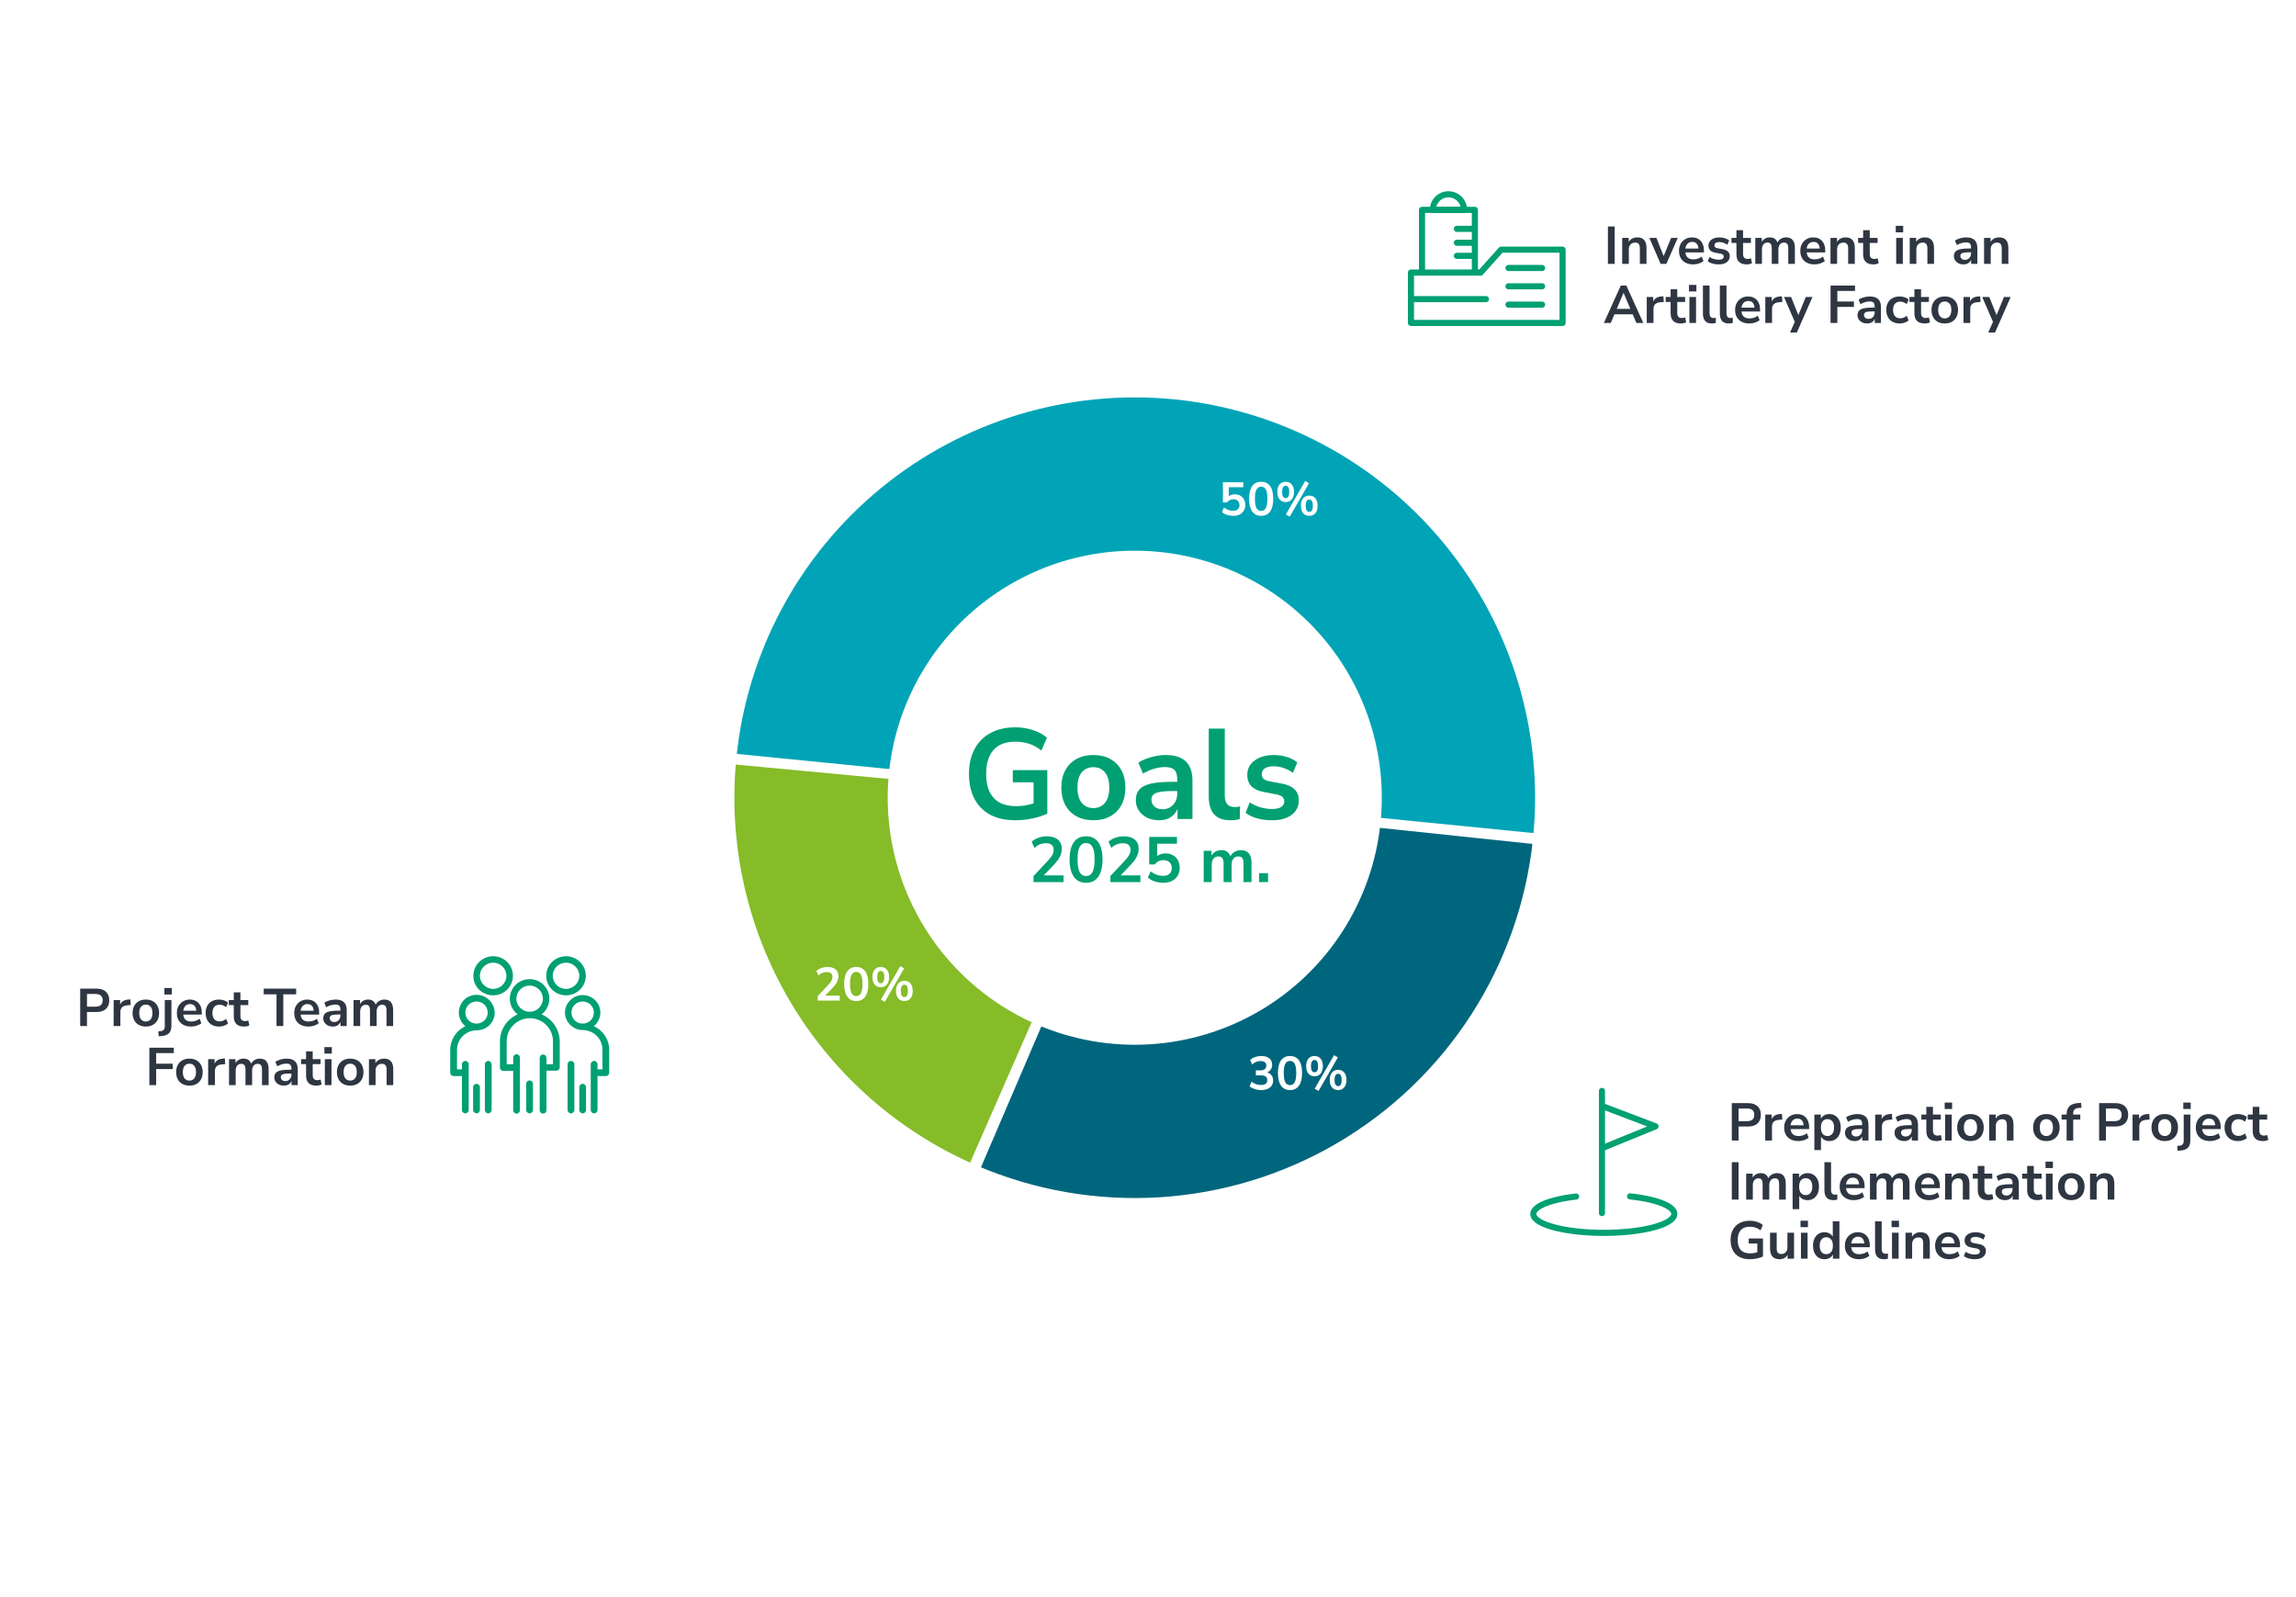 <svg width="1127" height="784" viewBox="0 0 1127 784" fill="none" xmlns="http://www.w3.org/2000/svg">
<path d="M39.359 503.659V485.298H47.329C49.343 485.298 50.897 485.802 51.99 486.809C53.084 487.816 53.631 489.222 53.631 491.028C53.631 492.834 53.084 494.249 51.99 495.273C50.897 496.28 49.343 496.784 47.329 496.784H42.693V503.659H39.359ZM42.693 494.153H46.808C49.204 494.153 50.402 493.111 50.402 491.028C50.402 488.962 49.204 487.929 46.808 487.929H42.693V494.153ZM55.782 503.659V490.924H58.959V493.163C59.584 491.653 60.921 490.819 62.97 490.663L63.96 490.585L64.168 493.346L62.293 493.528C60.157 493.736 59.09 494.83 59.09 496.81V503.659H55.782ZM71.585 503.92C70.266 503.92 69.12 503.65 68.147 503.112C67.175 502.574 66.42 501.81 65.882 500.82C65.343 499.813 65.074 498.633 65.074 497.278C65.074 495.924 65.343 494.752 65.882 493.762C66.42 492.773 67.175 492.009 68.147 491.471C69.12 490.932 70.266 490.663 71.585 490.663C72.905 490.663 74.051 490.932 75.023 491.471C75.995 492.009 76.751 492.773 77.289 493.762C77.827 494.752 78.096 495.924 78.096 497.278C78.096 498.633 77.827 499.813 77.289 500.82C76.751 501.81 75.995 502.574 75.023 503.112C74.051 503.65 72.905 503.92 71.585 503.92ZM71.585 501.445C72.558 501.445 73.339 501.098 73.929 500.404C74.52 499.692 74.815 498.65 74.815 497.278C74.815 495.889 74.52 494.856 73.929 494.179C73.339 493.485 72.558 493.137 71.585 493.137C70.613 493.137 69.832 493.485 69.241 494.179C68.651 494.856 68.356 495.889 68.356 497.278C68.356 498.65 68.651 499.692 69.241 500.404C69.832 501.098 70.613 501.445 71.585 501.445ZM80.679 488.189V485.012H84.325V488.189H80.679ZM77.918 508.686L77.684 506.316L78.882 506.185C80.219 506.029 80.888 505.248 80.888 503.841V490.924H84.143V503.425C84.143 505.126 83.752 506.376 82.971 507.175C82.19 507.991 80.879 508.469 79.038 508.608L77.918 508.686ZM93.8 503.92C92.359 503.92 91.117 503.65 90.076 503.112C89.034 502.574 88.227 501.81 87.653 500.82C87.098 499.831 86.82 498.659 86.82 497.304C86.82 495.985 87.089 494.83 87.627 493.841C88.183 492.851 88.938 492.078 89.893 491.523C90.866 490.95 91.968 490.663 93.201 490.663C95.007 490.663 96.43 491.236 97.472 492.382C98.531 493.528 99.061 495.091 99.061 497.07V498.034H89.945C90.189 500.308 91.491 501.445 93.852 501.445C94.564 501.445 95.276 501.341 95.988 501.133C96.7 500.907 97.351 500.56 97.941 500.091L98.853 502.279C98.245 502.782 97.481 503.182 96.561 503.477C95.64 503.772 94.72 503.92 93.8 503.92ZM93.331 492.877C92.376 492.877 91.603 493.172 91.013 493.762C90.423 494.353 90.067 495.151 89.945 496.158H96.352C96.283 495.099 95.988 494.292 95.467 493.736C94.963 493.163 94.251 492.877 93.331 492.877ZM107.525 503.92C106.188 503.92 105.025 503.65 104.035 503.112C103.045 502.557 102.281 501.775 101.743 500.768C101.205 499.761 100.936 498.581 100.936 497.226C100.936 495.872 101.205 494.709 101.743 493.736C102.281 492.747 103.045 491.991 104.035 491.471C105.025 490.932 106.188 490.663 107.525 490.663C108.341 490.663 109.148 490.793 109.947 491.054C110.746 491.314 111.406 491.679 111.926 492.148L110.963 494.414C110.511 494.014 109.999 493.71 109.426 493.502C108.871 493.294 108.332 493.189 107.811 493.189C106.683 493.189 105.806 493.545 105.181 494.257C104.573 494.952 104.269 495.95 104.269 497.252C104.269 498.537 104.573 499.553 105.181 500.299C105.806 501.029 106.683 501.393 107.811 501.393C108.315 501.393 108.853 501.289 109.426 501.081C109.999 500.872 110.511 500.56 110.963 500.143L111.926 502.435C111.406 502.887 110.737 503.251 109.921 503.529C109.122 503.789 108.324 503.92 107.525 503.92ZM119.808 503.92C116.44 503.92 114.756 502.253 114.756 498.919V493.372H112.308V490.924H114.756V487.121H118.011V490.924H121.866V493.372H118.011V498.737C118.011 499.57 118.193 500.195 118.558 500.612C118.923 501.029 119.513 501.237 120.329 501.237C120.572 501.237 120.824 501.211 121.084 501.159C121.345 501.089 121.614 501.02 121.892 500.951L122.387 503.347C122.074 503.52 121.675 503.659 121.189 503.763C120.72 503.868 120.26 503.92 119.808 503.92ZM135.73 503.659V488.085H129.427V485.298H145.366V488.085H139.063V503.659H135.73ZM151.407 503.92C149.966 503.92 148.725 503.65 147.683 503.112C146.641 502.574 145.834 501.81 145.261 500.82C144.705 499.831 144.427 498.659 144.427 497.304C144.427 495.985 144.697 494.83 145.235 493.841C145.79 492.851 146.546 492.078 147.501 491.523C148.473 490.95 149.576 490.663 150.808 490.663C152.614 490.663 154.038 491.236 155.079 492.382C156.139 493.528 156.668 495.091 156.668 497.07V498.034H147.553C147.796 500.308 149.098 501.445 151.459 501.445C152.171 501.445 152.883 501.341 153.595 501.133C154.307 500.907 154.958 500.56 155.548 500.091L156.46 502.279C155.852 502.782 155.088 503.182 154.168 503.477C153.248 503.772 152.328 503.92 151.407 503.92ZM150.938 492.877C149.984 492.877 149.211 493.172 148.621 493.762C148.03 494.353 147.674 495.151 147.553 496.158H153.96C153.89 495.099 153.595 494.292 153.074 493.736C152.571 493.163 151.859 492.877 150.938 492.877ZM163.439 503.92C162.519 503.92 161.694 503.746 160.965 503.399C160.253 503.034 159.689 502.548 159.272 501.94C158.873 501.333 158.673 500.647 158.673 499.883C158.673 498.945 158.916 498.207 159.403 497.669C159.889 497.113 160.679 496.714 161.773 496.471C162.866 496.228 164.334 496.106 166.174 496.106H167.086V495.559C167.086 494.691 166.895 494.066 166.513 493.684C166.131 493.302 165.488 493.111 164.585 493.111C163.874 493.111 163.144 493.224 162.398 493.45C161.651 493.658 160.896 493.988 160.132 494.44L159.194 492.226C159.646 491.913 160.175 491.644 160.783 491.418C161.408 491.175 162.059 490.993 162.736 490.872C163.431 490.733 164.082 490.663 164.69 490.663C166.547 490.663 167.928 491.097 168.831 491.965C169.733 492.816 170.185 494.144 170.185 495.95V503.659H167.138V501.628C166.843 502.34 166.374 502.904 165.731 503.321C165.089 503.72 164.325 503.92 163.439 503.92ZM164.117 501.68C164.967 501.68 165.671 501.385 166.226 500.794C166.799 500.204 167.086 499.457 167.086 498.555V497.982H166.2C164.568 497.982 163.431 498.112 162.788 498.372C162.163 498.615 161.851 499.067 161.851 499.727C161.851 500.299 162.05 500.768 162.45 501.133C162.849 501.498 163.405 501.68 164.117 501.68ZM173.541 503.659V490.924H176.719V492.877C177.101 492.182 177.63 491.644 178.307 491.262C178.985 490.863 179.766 490.663 180.651 490.663C182.561 490.663 183.811 491.497 184.402 493.163C184.801 492.382 185.374 491.774 186.121 491.34C186.867 490.889 187.718 490.663 188.673 490.663C191.538 490.663 192.97 492.408 192.97 495.898V503.659H189.715V496.028C189.715 495.056 189.55 494.344 189.22 493.893C188.907 493.441 188.369 493.215 187.605 493.215C186.754 493.215 186.086 493.519 185.6 494.127C185.114 494.717 184.871 495.542 184.871 496.601V503.659H181.615V496.028C181.615 495.056 181.45 494.344 181.12 493.893C180.808 493.441 180.278 493.215 179.531 493.215C178.681 493.215 178.012 493.519 177.526 494.127C177.04 494.717 176.797 495.542 176.797 496.601V503.659H173.541ZM73.313 532.659V514.298H85.32V516.955H76.647V522.137H84.773V524.794H76.647V532.659H73.313ZM92.975 532.92C91.656 532.92 90.51 532.65 89.537 532.112C88.565 531.574 87.81 530.81 87.271 529.82C86.733 528.813 86.464 527.633 86.464 526.278C86.464 524.924 86.733 523.752 87.271 522.762C87.81 521.773 88.565 521.009 89.537 520.471C90.51 519.932 91.656 519.663 92.975 519.663C94.295 519.663 95.441 519.932 96.413 520.471C97.385 521.009 98.141 521.773 98.679 522.762C99.217 523.752 99.486 524.924 99.486 526.278C99.486 527.633 99.217 528.813 98.679 529.82C98.141 530.81 97.385 531.574 96.413 532.112C95.441 532.65 94.295 532.92 92.975 532.92ZM92.975 530.445C93.947 530.445 94.729 530.098 95.319 529.404C95.909 528.692 96.204 527.65 96.204 526.278C96.204 524.889 95.909 523.856 95.319 523.179C94.729 522.485 93.947 522.137 92.975 522.137C92.003 522.137 91.221 522.485 90.631 523.179C90.041 523.856 89.746 524.889 89.746 526.278C89.746 527.65 90.041 528.692 90.631 529.404C91.221 530.098 92.003 530.445 92.975 530.445ZM102.173 532.659V519.924H105.35V522.163C105.976 520.653 107.312 519.819 109.361 519.663L110.351 519.585L110.559 522.346L108.684 522.528C106.549 522.736 105.481 523.83 105.481 525.81V532.659H102.173ZM112.424 532.659V519.924H115.601V521.877C115.983 521.182 116.513 520.644 117.19 520.262C117.867 519.863 118.649 519.663 119.534 519.663C121.444 519.663 122.694 520.497 123.285 522.163C123.684 521.382 124.257 520.774 125.003 520.34C125.75 519.889 126.601 519.663 127.556 519.663C130.421 519.663 131.853 521.408 131.853 524.898V532.659H128.598V525.028C128.598 524.056 128.433 523.344 128.103 522.893C127.79 522.441 127.252 522.215 126.488 522.215C125.637 522.215 124.969 522.519 124.483 523.127C123.996 523.717 123.753 524.542 123.753 525.601V532.659H120.498V525.028C120.498 524.056 120.333 523.344 120.003 522.893C119.69 522.441 119.161 522.215 118.414 522.215C117.563 522.215 116.895 522.519 116.409 523.127C115.923 523.717 115.68 524.542 115.68 525.601V532.659H112.424ZM139.405 532.92C138.484 532.92 137.66 532.746 136.93 532.399C136.219 532.034 135.654 531.548 135.238 530.94C134.838 530.333 134.639 529.647 134.639 528.883C134.639 527.945 134.882 527.207 135.368 526.669C135.854 526.113 136.644 525.714 137.738 525.471C138.832 525.228 140.299 525.106 142.139 525.106H143.051V524.559C143.051 523.691 142.86 523.066 142.478 522.684C142.096 522.302 141.453 522.111 140.551 522.111C139.839 522.111 139.109 522.224 138.363 522.45C137.616 522.658 136.861 522.988 136.097 523.44L135.159 521.226C135.611 520.913 136.14 520.644 136.748 520.418C137.373 520.175 138.024 519.993 138.701 519.872C139.396 519.733 140.047 519.663 140.655 519.663C142.513 519.663 143.893 520.097 144.796 520.965C145.699 521.816 146.15 523.144 146.15 524.95V532.659H143.103V530.628C142.808 531.34 142.339 531.904 141.696 532.321C141.054 532.72 140.29 532.92 139.405 532.92ZM140.082 530.68C140.933 530.68 141.636 530.385 142.191 529.794C142.764 529.204 143.051 528.457 143.051 527.555V526.982H142.165C140.533 526.982 139.396 527.112 138.753 527.372C138.128 527.615 137.816 528.067 137.816 528.727C137.816 529.299 138.016 529.768 138.415 530.133C138.814 530.498 139.37 530.68 140.082 530.68ZM155.288 532.92C151.92 532.92 150.236 531.253 150.236 527.919V522.372H147.788V519.924H150.236V516.121H153.491V519.924H157.346V522.372H153.491V527.737C153.491 528.57 153.674 529.195 154.038 529.612C154.403 530.029 154.993 530.237 155.809 530.237C156.052 530.237 156.304 530.211 156.564 530.159C156.825 530.089 157.094 530.02 157.372 529.951L157.867 532.347C157.554 532.52 157.155 532.659 156.669 532.763C156.2 532.868 155.74 532.92 155.288 532.92ZM159.241 517.189V514.012H162.888V517.189H159.241ZM159.45 532.659V519.924H162.705V532.659H159.45ZM171.896 532.92C170.576 532.92 169.43 532.65 168.458 532.112C167.486 531.574 166.73 530.81 166.192 529.82C165.654 528.813 165.385 527.633 165.385 526.278C165.385 524.924 165.654 523.752 166.192 522.762C166.73 521.773 167.486 521.009 168.458 520.471C169.43 519.932 170.576 519.663 171.896 519.663C173.215 519.663 174.361 519.932 175.334 520.471C176.306 521.009 177.061 521.773 177.6 522.762C178.138 523.752 178.407 524.924 178.407 526.278C178.407 527.633 178.138 528.813 177.6 529.82C177.061 530.81 176.306 531.574 175.334 532.112C174.361 532.65 173.215 532.92 171.896 532.92ZM171.896 530.445C172.868 530.445 173.649 530.098 174.24 529.404C174.83 528.692 175.125 527.65 175.125 526.278C175.125 524.889 174.83 523.856 174.24 523.179C173.649 522.485 172.868 522.137 171.896 522.137C170.924 522.137 170.142 522.485 169.552 523.179C168.962 523.856 168.666 524.889 168.666 526.278C168.666 527.65 168.962 528.692 169.552 529.404C170.142 530.098 170.924 530.445 171.896 530.445ZM181.094 532.659V519.924H184.271V521.903C184.705 521.174 185.287 520.618 186.016 520.236C186.763 519.854 187.596 519.663 188.516 519.663C191.52 519.663 193.022 521.408 193.022 524.898V532.659H189.767V525.054C189.767 524.065 189.576 523.344 189.194 522.893C188.829 522.441 188.256 522.215 187.475 522.215C186.52 522.215 185.756 522.519 185.183 523.127C184.627 523.717 184.349 524.507 184.349 525.497V532.659H181.094Z" fill="#2E3642"/>
<path d="M789.248 129.526V111.165H792.581V129.526H789.248ZM796.26 129.526V116.79H799.437V118.77C799.871 118.04 800.453 117.485 801.182 117.103C801.929 116.721 802.762 116.53 803.683 116.53C806.686 116.53 808.188 118.275 808.188 121.765V129.526H804.933V121.921C804.933 120.931 804.742 120.211 804.36 119.759C803.995 119.308 803.422 119.082 802.641 119.082C801.686 119.082 800.922 119.386 800.349 119.994C799.793 120.584 799.515 121.374 799.515 122.364V129.526H796.26ZM815.118 129.526L809.597 116.79H813.06L816.602 125.697L820.275 116.79H823.53L817.931 129.526H815.118ZM831.124 129.786C829.683 129.786 828.442 129.517 827.4 128.979C826.358 128.441 825.551 127.677 824.978 126.687C824.422 125.697 824.144 124.525 824.144 123.171C824.144 121.852 824.413 120.697 824.952 119.707C825.507 118.718 826.263 117.945 827.217 117.389C828.19 116.816 829.292 116.53 830.525 116.53C832.331 116.53 833.755 117.103 834.796 118.249C835.855 119.395 836.385 120.957 836.385 122.937V123.9H827.27C827.513 126.175 828.815 127.312 831.176 127.312C831.888 127.312 832.6 127.208 833.312 127C834.024 126.774 834.675 126.427 835.265 125.958L836.177 128.146C835.569 128.649 834.805 129.048 833.885 129.344C832.965 129.639 832.044 129.786 831.124 129.786ZM830.655 118.744C829.7 118.744 828.928 119.039 828.337 119.629C827.747 120.219 827.391 121.018 827.27 122.025H833.676C833.607 120.966 833.312 120.159 832.791 119.603C832.287 119.03 831.576 118.744 830.655 118.744ZM843.625 129.786C842.549 129.786 841.542 129.656 840.604 129.396C839.666 129.135 838.885 128.762 838.26 128.276L839.093 126.14C839.736 126.574 840.456 126.913 841.255 127.156C842.054 127.382 842.852 127.494 843.651 127.494C844.485 127.494 845.101 127.356 845.5 127.078C845.917 126.783 846.125 126.401 846.125 125.932C846.125 125.203 845.587 124.734 844.511 124.525L841.906 124.031C839.701 123.614 838.599 122.468 838.599 120.593C838.599 119.759 838.824 119.039 839.276 118.431C839.744 117.823 840.387 117.355 841.203 117.025C842.019 116.695 842.957 116.53 844.016 116.53C844.919 116.53 845.787 116.66 846.62 116.921C847.454 117.164 848.165 117.537 848.756 118.04L847.87 120.176C847.367 119.759 846.759 119.429 846.047 119.186C845.353 118.943 844.684 118.822 844.042 118.822C843.191 118.822 842.557 118.969 842.141 119.264C841.741 119.56 841.542 119.95 841.542 120.436C841.542 121.2 842.036 121.669 843.026 121.843L845.63 122.338C846.759 122.546 847.61 122.928 848.183 123.484C848.773 124.039 849.068 124.786 849.068 125.723C849.068 126.991 848.573 127.989 847.584 128.719C846.594 129.43 845.275 129.786 843.625 129.786ZM857.387 129.786C854.018 129.786 852.334 128.119 852.334 124.786V119.238H849.886V116.79H852.334V112.988H855.59V116.79H859.444V119.238H855.59V124.604C855.59 125.437 855.772 126.062 856.137 126.479C856.501 126.895 857.092 127.104 857.908 127.104C858.151 127.104 858.402 127.078 858.663 127.026C858.923 126.956 859.192 126.887 859.47 126.817L859.965 129.213C859.653 129.387 859.253 129.526 858.767 129.63C858.298 129.734 857.838 129.786 857.387 129.786ZM861.6 129.526V116.79H864.778V118.744C865.16 118.049 865.689 117.511 866.366 117.129C867.044 116.73 867.825 116.53 868.71 116.53C870.62 116.53 871.87 117.363 872.461 119.03C872.86 118.249 873.433 117.641 874.18 117.207C874.926 116.756 875.777 116.53 876.732 116.53C879.597 116.53 881.029 118.275 881.029 121.765V129.526H877.774V121.895C877.774 120.923 877.609 120.211 877.279 119.759C876.966 119.308 876.428 119.082 875.664 119.082C874.813 119.082 874.145 119.386 873.659 119.994C873.173 120.584 872.93 121.409 872.93 122.468V129.526H869.674V121.895C869.674 120.923 869.509 120.211 869.179 119.759C868.867 119.308 868.337 119.082 867.591 119.082C866.74 119.082 866.071 119.386 865.585 119.994C865.099 120.584 864.856 121.409 864.856 122.468V129.526H861.6ZM890.664 129.786C889.223 129.786 887.982 129.517 886.94 128.979C885.898 128.441 885.091 127.677 884.518 126.687C883.962 125.697 883.685 124.525 883.685 123.171C883.685 121.852 883.954 120.697 884.492 119.707C885.048 118.718 885.803 117.945 886.758 117.389C887.73 116.816 888.833 116.53 890.065 116.53C891.871 116.53 893.295 117.103 894.337 118.249C895.396 119.395 895.925 120.957 895.925 122.937V123.9H886.81C887.053 126.175 888.355 127.312 890.717 127.312C891.428 127.312 892.14 127.208 892.852 127C893.564 126.774 894.215 126.427 894.805 125.958L895.717 128.146C895.109 128.649 894.345 129.048 893.425 129.344C892.505 129.639 891.585 129.786 890.664 129.786ZM890.196 118.744C889.241 118.744 888.468 119.039 887.878 119.629C887.287 120.219 886.931 121.018 886.81 122.025H893.217C893.147 120.966 892.852 120.159 892.331 119.603C891.828 119.03 891.116 118.744 890.196 118.744ZM898.503 129.526V116.79H901.681V118.77C902.115 118.04 902.697 117.485 903.426 117.103C904.172 116.721 905.006 116.53 905.926 116.53C908.93 116.53 910.432 118.275 910.432 121.765V129.526H907.176V121.921C907.176 120.931 906.985 120.211 906.603 119.759C906.239 119.308 905.666 119.082 904.884 119.082C903.929 119.082 903.165 119.386 902.592 119.994C902.037 120.584 901.759 121.374 901.759 122.364V129.526H898.503ZM919.572 129.786C916.204 129.786 914.52 128.119 914.52 124.786V119.238H912.071V116.79H914.52V112.988H917.775V116.79H921.63V119.238H917.775V124.604C917.775 125.437 917.957 126.062 918.322 126.479C918.687 126.895 919.277 127.104 920.093 127.104C920.336 127.104 920.588 127.078 920.848 127.026C921.109 126.956 921.378 126.887 921.656 126.817L922.151 129.213C921.838 129.387 921.439 129.526 920.953 129.63C920.484 129.734 920.024 129.786 919.572 129.786ZM930.545 114.056V110.878H934.191V114.056H930.545ZM930.753 129.526V116.79H934.009V129.526H930.753ZM937.392 129.526V116.79H940.569V118.77C941.003 118.04 941.585 117.485 942.314 117.103C943.061 116.721 943.894 116.53 944.814 116.53C947.818 116.53 949.32 118.275 949.32 121.765V129.526H946.064V121.921C946.064 120.931 945.873 120.211 945.491 119.759C945.127 119.308 944.554 119.082 943.772 119.082C942.818 119.082 942.054 119.386 941.481 119.994C940.925 120.584 940.647 121.374 940.647 122.364V129.526H937.392ZM963.839 129.786C962.919 129.786 962.094 129.613 961.365 129.265C960.653 128.901 960.089 128.415 959.672 127.807C959.273 127.199 959.073 126.513 959.073 125.749C959.073 124.812 959.316 124.074 959.802 123.536C960.289 122.98 961.079 122.581 962.172 122.338C963.266 122.095 964.733 121.973 966.574 121.973H967.485V121.426C967.485 120.558 967.294 119.933 966.912 119.551C966.53 119.169 965.888 118.978 964.985 118.978C964.273 118.978 963.544 119.091 962.797 119.317C962.051 119.525 961.296 119.855 960.532 120.306L959.594 118.093C960.045 117.78 960.575 117.511 961.183 117.285C961.808 117.042 962.459 116.86 963.136 116.738C963.831 116.599 964.482 116.53 965.089 116.53C966.947 116.53 968.328 116.964 969.23 117.832C970.133 118.683 970.585 120.011 970.585 121.817V129.526H967.538V127.494C967.242 128.206 966.774 128.771 966.131 129.187C965.489 129.587 964.725 129.786 963.839 129.786ZM964.516 127.547C965.367 127.547 966.07 127.251 966.626 126.661C967.199 126.071 967.485 125.324 967.485 124.421V123.848H966.6C964.968 123.848 963.831 123.978 963.188 124.239C962.563 124.482 962.251 124.933 962.251 125.593C962.251 126.166 962.45 126.635 962.85 127C963.249 127.364 963.805 127.547 964.516 127.547ZM973.889 129.526V116.79H977.066V118.77C977.5 118.04 978.082 117.485 978.811 117.103C979.558 116.721 980.391 116.53 981.312 116.53C984.315 116.53 985.817 118.275 985.817 121.765V129.526H982.562V121.921C982.562 120.931 982.371 120.211 981.989 119.759C981.624 119.308 981.051 119.082 980.27 119.082C979.315 119.082 978.551 119.386 977.978 119.994C977.422 120.584 977.145 121.374 977.145 122.364V129.526H973.889ZM787.268 158.526L795.576 140.165H798.311L806.619 158.526H803.233L801.41 154.281H792.451L790.654 158.526H787.268ZM796.905 143.785L793.597 151.624H800.264L796.957 143.785H796.905ZM808.316 158.526V145.79H811.493V148.03C812.118 146.52 813.455 145.686 815.504 145.53L816.493 145.452L816.702 148.212L814.827 148.395C812.691 148.603 811.623 149.697 811.623 151.676V158.526H808.316ZM825.086 158.786C821.718 158.786 820.033 157.119 820.033 153.786V148.238H817.585V145.79H820.033V141.988H823.289V145.79H827.143V148.238H823.289V153.604C823.289 154.437 823.471 155.062 823.836 155.479C824.2 155.895 824.791 156.104 825.607 156.104C825.85 156.104 826.102 156.078 826.362 156.026C826.623 155.956 826.892 155.887 827.169 155.817L827.664 158.213C827.352 158.387 826.952 158.526 826.466 158.63C825.997 158.734 825.537 158.786 825.086 158.786ZM829.039 143.056V139.878H832.685V143.056H829.039ZM829.247 158.526V145.79H832.503V158.526H829.247ZM840.313 158.786C838.803 158.786 837.683 158.378 836.954 157.562C836.242 156.729 835.886 155.513 835.886 153.916V140.165H839.141V153.76C839.141 155.322 839.801 156.104 841.121 156.104C841.312 156.104 841.503 156.095 841.694 156.078C841.885 156.06 842.067 156.026 842.24 155.974L842.188 158.552C841.563 158.708 840.938 158.786 840.313 158.786ZM848.63 158.786C847.119 158.786 846 158.378 845.27 157.562C844.558 156.729 844.203 155.513 844.203 153.916V140.165H847.458V153.76C847.458 155.322 848.118 156.104 849.437 156.104C849.628 156.104 849.819 156.095 850.01 156.078C850.201 156.06 850.384 156.026 850.557 155.974L850.505 158.552C849.88 158.708 849.255 158.786 848.63 158.786ZM858.669 158.786C857.228 158.786 855.986 158.517 854.944 157.979C853.903 157.441 853.095 156.677 852.522 155.687C851.967 154.697 851.689 153.525 851.689 152.171C851.689 150.852 851.958 149.697 852.496 148.707C853.052 147.718 853.807 146.945 854.762 146.389C855.735 145.816 856.837 145.53 858.07 145.53C859.876 145.53 861.299 146.103 862.341 147.249C863.4 148.395 863.93 149.957 863.93 151.937V152.9H854.814C855.057 155.175 856.36 156.312 858.721 156.312C859.433 156.312 860.145 156.208 860.857 156C861.568 155.774 862.219 155.427 862.81 154.958L863.721 157.146C863.114 157.649 862.35 158.048 861.429 158.344C860.509 158.639 859.589 158.786 858.669 158.786ZM858.2 147.744C857.245 147.744 856.472 148.039 855.882 148.629C855.292 149.219 854.936 150.018 854.814 151.025H861.221C861.152 149.966 860.857 149.159 860.336 148.603C859.832 148.03 859.12 147.744 858.2 147.744ZM866.508 158.526V145.79H869.685V148.03C870.31 146.52 871.647 145.686 873.696 145.53L874.686 145.452L874.894 148.212L873.019 148.395C870.883 148.603 869.815 149.697 869.815 151.676V158.526H866.508ZM878.641 163.214L880.985 158.005L875.698 145.79H879.162L882.73 154.697L886.376 145.79H889.658L882.001 163.214H878.641ZM898.536 158.526V140.165H910.543V142.821H901.87V148.004H909.996V150.661H901.87V158.526H898.536ZM916.533 158.786C915.612 158.786 914.788 158.613 914.058 158.265C913.346 157.901 912.782 157.415 912.365 156.807C911.966 156.199 911.766 155.513 911.766 154.749C911.766 153.812 912.01 153.074 912.496 152.536C912.982 151.98 913.772 151.581 914.866 151.338C915.96 151.095 917.427 150.973 919.267 150.973H920.179V150.426C920.179 149.558 919.988 148.933 919.606 148.551C919.224 148.169 918.581 147.978 917.678 147.978C916.967 147.978 916.237 148.091 915.491 148.317C914.744 148.525 913.989 148.855 913.225 149.306L912.287 147.093C912.739 146.78 913.268 146.511 913.876 146.285C914.501 146.042 915.152 145.86 915.829 145.738C916.524 145.599 917.175 145.53 917.783 145.53C919.64 145.53 921.021 145.964 921.924 146.832C922.827 147.683 923.278 149.011 923.278 150.817V158.526H920.231V156.494C919.936 157.206 919.467 157.771 918.824 158.187C918.182 158.587 917.418 158.786 916.533 158.786ZM917.21 156.547C918.06 156.547 918.764 156.251 919.319 155.661C919.892 155.071 920.179 154.324 920.179 153.421V152.848H919.293C917.661 152.848 916.524 152.978 915.881 153.239C915.256 153.482 914.944 153.933 914.944 154.593C914.944 155.166 915.144 155.635 915.543 156C915.942 156.364 916.498 156.547 917.21 156.547ZM932.468 158.786C931.131 158.786 929.968 158.517 928.978 157.979C927.989 157.423 927.225 156.642 926.686 155.635C926.148 154.628 925.879 153.447 925.879 152.093C925.879 150.739 926.148 149.575 926.686 148.603C927.225 147.613 927.989 146.858 928.978 146.337C929.968 145.799 931.131 145.53 932.468 145.53C933.284 145.53 934.092 145.66 934.89 145.921C935.689 146.181 936.349 146.546 936.87 147.014L935.906 149.28C935.455 148.881 934.942 148.577 934.37 148.369C933.814 148.16 933.276 148.056 932.755 148.056C931.626 148.056 930.749 148.412 930.124 149.124C929.517 149.818 929.213 150.817 929.213 152.119C929.213 153.404 929.517 154.42 930.124 155.166C930.749 155.895 931.626 156.26 932.755 156.26C933.258 156.26 933.797 156.156 934.37 155.948C934.942 155.739 935.455 155.427 935.906 155.01L936.87 157.302C936.349 157.753 935.68 158.118 934.864 158.396C934.066 158.656 933.267 158.786 932.468 158.786ZM944.752 158.786C941.383 158.786 939.699 157.119 939.699 153.786V148.238H937.251V145.79H939.699V141.988H942.955V145.79H946.809V148.238H942.955V153.604C942.955 154.437 943.137 155.062 943.501 155.479C943.866 155.895 944.456 156.104 945.272 156.104C945.516 156.104 945.767 156.078 946.028 156.026C946.288 155.956 946.557 155.887 946.835 155.817L947.33 158.213C947.017 158.387 946.618 158.526 946.132 158.63C945.663 158.734 945.203 158.786 944.752 158.786ZM954.594 158.786C953.274 158.786 952.128 158.517 951.156 157.979C950.184 157.441 949.428 156.677 948.89 155.687C948.352 154.68 948.083 153.499 948.083 152.145C948.083 150.791 948.352 149.619 948.89 148.629C949.428 147.639 950.184 146.875 951.156 146.337C952.128 145.799 953.274 145.53 954.594 145.53C955.913 145.53 957.059 145.799 958.032 146.337C959.004 146.875 959.759 147.639 960.297 148.629C960.836 149.619 961.105 150.791 961.105 152.145C961.105 153.499 960.836 154.68 960.297 155.687C959.759 156.677 959.004 157.441 958.032 157.979C957.059 158.517 955.913 158.786 954.594 158.786ZM954.594 156.312C955.566 156.312 956.347 155.965 956.938 155.27C957.528 154.558 957.823 153.517 957.823 152.145C957.823 150.756 957.528 149.723 956.938 149.046C956.347 148.351 955.566 148.004 954.594 148.004C953.621 148.004 952.84 148.351 952.25 149.046C951.659 149.723 951.364 150.756 951.364 152.145C951.364 153.517 951.659 154.558 952.25 155.27C952.84 155.965 953.621 156.312 954.594 156.312ZM963.792 158.526V145.79H966.969V148.03C967.594 146.52 968.931 145.686 970.98 145.53L971.97 145.452L972.178 148.212L970.303 148.395C968.167 148.603 967.099 149.697 967.099 151.676V158.526H963.792ZM975.925 163.214L978.269 158.005L972.982 145.79H976.446L980.014 154.697L983.66 145.79H986.942L979.285 163.214H975.925Z" fill="#2E3642"/>
<path d="M850.056 559.87V541.509H858.026C860.04 541.509 861.594 542.013 862.688 543.02C863.781 544.027 864.328 545.433 864.328 547.239C864.328 549.044 863.781 550.46 862.688 551.484C861.594 552.491 860.04 552.994 858.026 552.994H853.39V559.87H850.056ZM853.39 550.364H857.505C859.901 550.364 861.099 549.322 861.099 547.239C861.099 545.173 859.901 544.139 857.505 544.139H853.39V550.364ZM866.479 559.87V547.135H869.656V549.374C870.281 547.864 871.618 547.03 873.667 546.874L874.657 546.796L874.865 549.557L872.99 549.739C870.854 549.947 869.787 551.041 869.787 553.021V559.87H866.479ZM882.751 560.131C881.31 560.131 880.069 559.861 879.027 559.323C877.985 558.785 877.178 558.021 876.605 557.031C876.049 556.042 875.771 554.87 875.771 553.515C875.771 552.196 876.04 551.041 876.579 550.051C877.134 549.062 877.89 548.289 878.844 547.734C879.817 547.161 880.919 546.874 882.152 546.874C883.958 546.874 885.382 547.447 886.423 548.593C887.482 549.739 888.012 551.302 888.012 553.281V554.245H878.897C879.14 556.519 880.442 557.656 882.803 557.656C883.515 557.656 884.227 557.552 884.939 557.344C885.651 557.118 886.302 556.771 886.892 556.302L887.804 558.49C887.196 558.993 886.432 559.393 885.512 559.688C884.592 559.983 883.671 560.131 882.751 560.131ZM882.282 549.088C881.327 549.088 880.555 549.383 879.964 549.973C879.374 550.564 879.018 551.362 878.897 552.369H885.303C885.234 551.31 884.939 550.503 884.418 549.947C883.914 549.374 883.203 549.088 882.282 549.088ZM890.59 564.558V547.135H893.768V549.166C894.132 548.471 894.679 547.916 895.408 547.499C896.155 547.082 896.997 546.874 897.935 546.874C899.046 546.874 900.018 547.143 900.852 547.681C901.702 548.22 902.362 548.984 902.831 549.973C903.3 550.946 903.534 552.118 903.534 553.489C903.534 554.844 903.3 556.024 902.831 557.031C902.362 558.021 901.711 558.785 900.878 559.323C900.044 559.861 899.063 560.131 897.935 560.131C897.032 560.131 896.216 559.94 895.486 559.558C894.775 559.158 894.228 558.629 893.846 557.969V564.558H890.59ZM897.023 557.656C897.995 557.656 898.777 557.309 899.367 556.615C899.957 555.903 900.253 554.861 900.253 553.489C900.253 552.1 899.957 551.067 899.367 550.39C898.777 549.696 897.995 549.348 897.023 549.348C896.051 549.348 895.269 549.696 894.679 550.39C894.089 551.067 893.794 552.1 893.794 553.489C893.794 554.861 894.089 555.903 894.679 556.615C895.269 557.309 896.051 557.656 897.023 557.656ZM910.4 560.131C909.479 560.131 908.655 559.957 907.925 559.61C907.214 559.245 906.649 558.759 906.233 558.151C905.833 557.544 905.634 556.858 905.634 556.094C905.634 555.156 905.877 554.418 906.363 553.88C906.849 553.324 907.639 552.925 908.733 552.682C909.827 552.439 911.294 552.317 913.134 552.317H914.046V551.77C914.046 550.902 913.855 550.277 913.473 549.895C913.091 549.513 912.448 549.322 911.546 549.322C910.834 549.322 910.104 549.435 909.358 549.661C908.611 549.869 907.856 550.199 907.092 550.65L906.154 548.437C906.606 548.124 907.135 547.855 907.743 547.629C908.368 547.386 909.019 547.204 909.696 547.082C910.391 546.944 911.042 546.874 911.65 546.874C913.508 546.874 914.888 547.308 915.791 548.176C916.694 549.027 917.145 550.355 917.145 552.161V559.87H914.098V557.839C913.803 558.551 913.334 559.115 912.691 559.532C912.049 559.931 911.285 560.131 910.4 560.131ZM911.077 557.891C911.928 557.891 912.631 557.596 913.186 557.005C913.759 556.415 914.046 555.668 914.046 554.765V554.192H913.16C911.528 554.192 910.391 554.323 909.748 554.583C909.123 554.826 908.811 555.278 908.811 555.937C908.811 556.51 909.011 556.979 909.41 557.344C909.809 557.708 910.365 557.891 911.077 557.891ZM920.449 559.87V547.135H923.627V549.374C924.252 547.864 925.589 547.03 927.638 546.874L928.627 546.796L928.836 549.557L926.96 549.739C924.825 549.947 923.757 551.041 923.757 553.021V559.87H920.449ZM934.714 560.131C933.794 560.131 932.969 559.957 932.24 559.61C931.528 559.245 930.964 558.759 930.547 558.151C930.148 557.544 929.948 556.858 929.948 556.094C929.948 555.156 930.191 554.418 930.677 553.88C931.164 553.324 931.954 552.925 933.047 552.682C934.141 552.439 935.608 552.317 937.449 552.317H938.36V551.77C938.36 550.902 938.169 550.277 937.787 549.895C937.405 549.513 936.763 549.322 935.86 549.322C935.148 549.322 934.419 549.435 933.672 549.661C932.926 549.869 932.171 550.199 931.407 550.65L930.469 548.437C930.92 548.124 931.45 547.855 932.058 547.629C932.683 547.386 933.334 547.204 934.011 547.082C934.706 546.944 935.357 546.874 935.964 546.874C937.822 546.874 939.203 547.308 940.105 548.176C941.008 549.027 941.46 550.355 941.46 552.161V559.87H938.413V557.839C938.117 558.551 937.649 559.115 937.006 559.532C936.364 559.931 935.6 560.131 934.714 560.131ZM935.391 557.891C936.242 557.891 936.945 557.596 937.501 557.005C938.074 556.415 938.36 555.668 938.36 554.765V554.192H937.475C935.843 554.192 934.706 554.323 934.063 554.583C933.438 554.826 933.126 555.278 933.126 555.937C933.126 556.51 933.325 556.979 933.725 557.344C934.124 557.708 934.68 557.891 935.391 557.891ZM950.598 560.131C947.23 560.131 945.545 558.464 945.545 555.13V549.583H943.097V547.135H945.545V543.332H948.801V547.135H952.655V549.583H948.801V554.948C948.801 555.781 948.983 556.406 949.348 556.823C949.712 557.24 950.303 557.448 951.119 557.448C951.362 557.448 951.614 557.422 951.874 557.37C952.134 557.3 952.404 557.231 952.681 557.162L953.176 559.558C952.864 559.731 952.464 559.87 951.978 559.974C951.509 560.078 951.049 560.131 950.598 560.131ZM954.551 544.4V541.223H958.197V544.4H954.551ZM954.759 559.87V547.135H958.015V559.87H954.759ZM967.205 560.131C965.886 560.131 964.74 559.861 963.768 559.323C962.795 558.785 962.04 558.021 961.502 557.031C960.964 556.024 960.694 554.844 960.694 553.489C960.694 552.135 960.964 550.963 961.502 549.973C962.04 548.984 962.795 548.22 963.768 547.681C964.74 547.143 965.886 546.874 967.205 546.874C968.525 546.874 969.671 547.143 970.643 547.681C971.616 548.22 972.371 548.984 972.909 549.973C973.447 550.963 973.717 552.135 973.717 553.489C973.717 554.844 973.447 556.024 972.909 557.031C972.371 558.021 971.616 558.785 970.643 559.323C969.671 559.861 968.525 560.131 967.205 560.131ZM967.205 557.656C968.178 557.656 968.959 557.309 969.549 556.615C970.14 555.903 970.435 554.861 970.435 553.489C970.435 552.1 970.14 551.067 969.549 550.39C968.959 549.696 968.178 549.348 967.205 549.348C966.233 549.348 965.452 549.696 964.862 550.39C964.271 551.067 963.976 552.1 963.976 553.489C963.976 554.861 964.271 555.903 964.862 556.615C965.452 557.309 966.233 557.656 967.205 557.656ZM976.404 559.87V547.135H979.581V549.114C980.015 548.385 980.597 547.829 981.326 547.447C982.072 547.065 982.906 546.874 983.826 546.874C986.83 546.874 988.332 548.619 988.332 552.109V559.87H985.076V552.265C985.076 551.276 984.885 550.555 984.503 550.104C984.139 549.652 983.566 549.426 982.784 549.426C981.829 549.426 981.065 549.73 980.492 550.338C979.937 550.928 979.659 551.718 979.659 552.708V559.87H976.404ZM1004.47 560.131C1003.15 560.131 1002 559.861 1001.03 559.323C1000.06 558.785 999.3 558.021 998.762 557.031C998.224 556.024 997.955 554.844 997.955 553.489C997.955 552.135 998.224 550.963 998.762 549.973C999.3 548.984 1000.06 548.22 1001.03 547.681C1002 547.143 1003.15 546.874 1004.47 546.874C1005.79 546.874 1006.93 547.143 1007.9 547.681C1008.88 548.22 1009.63 548.984 1010.17 549.973C1010.71 550.963 1010.98 552.135 1010.98 553.489C1010.98 554.844 1010.71 556.024 1010.17 557.031C1009.63 558.021 1008.88 558.785 1007.9 559.323C1006.93 559.861 1005.79 560.131 1004.47 560.131ZM1004.47 557.656C1005.44 557.656 1006.22 557.309 1006.81 556.615C1007.4 555.903 1007.7 554.861 1007.7 553.489C1007.7 552.1 1007.4 551.067 1006.81 550.39C1006.22 549.696 1005.44 549.348 1004.47 549.348C1003.49 549.348 1002.71 549.696 1002.12 550.39C1001.53 551.067 1001.24 552.1 1001.24 553.489C1001.24 554.861 1001.53 555.903 1002.12 556.615C1002.71 557.309 1003.49 557.656 1004.47 557.656ZM1014.4 559.87V549.583H1011.95V547.135H1014.4V547.108C1014.4 545.303 1014.87 543.94 1015.8 543.02C1016.76 542.099 1018.23 541.578 1020.23 541.457L1021.51 541.379L1021.71 543.775L1020.52 543.853C1019.47 543.922 1018.74 544.183 1018.3 544.634C1017.87 545.068 1017.65 545.719 1017.65 546.588V547.135H1021.12V549.583H1017.65V559.87H1014.4ZM1030.36 559.87V541.509H1038.33C1040.34 541.509 1041.89 542.013 1042.99 543.02C1044.08 544.027 1044.63 545.433 1044.63 547.239C1044.63 549.044 1044.08 550.46 1042.99 551.484C1041.89 552.491 1040.34 552.994 1038.33 552.994H1033.69V559.87H1030.36ZM1033.69 550.364H1037.8C1040.2 550.364 1041.4 549.322 1041.4 547.239C1041.4 545.173 1040.2 544.139 1037.8 544.139H1033.69V550.364ZM1046.78 559.87V547.135H1049.96V549.374C1050.58 547.864 1051.92 547.03 1053.97 546.874L1054.96 546.796L1055.16 549.557L1053.29 549.739C1051.15 549.947 1050.09 551.041 1050.09 553.021V559.87H1046.78ZM1062.58 560.131C1061.26 560.131 1060.12 559.861 1059.14 559.323C1058.17 558.785 1057.42 558.021 1056.88 557.031C1056.34 556.024 1056.07 554.844 1056.07 553.489C1056.07 552.135 1056.34 550.963 1056.88 549.973C1057.42 548.984 1058.17 548.22 1059.14 547.681C1060.12 547.143 1061.26 546.874 1062.58 546.874C1063.9 546.874 1065.05 547.143 1066.02 547.681C1066.99 548.22 1067.75 548.984 1068.29 549.973C1068.82 550.963 1069.09 552.135 1069.09 553.489C1069.09 554.844 1068.82 556.024 1068.29 557.031C1067.75 558.021 1066.99 558.785 1066.02 559.323C1065.05 559.861 1063.9 560.131 1062.58 560.131ZM1062.58 557.656C1063.55 557.656 1064.34 557.309 1064.93 556.615C1065.52 555.903 1065.81 554.861 1065.81 553.489C1065.81 552.1 1065.52 551.067 1064.93 550.39C1064.34 549.696 1063.55 549.348 1062.58 549.348C1061.61 549.348 1060.83 549.696 1060.24 550.39C1059.65 551.067 1059.35 552.1 1059.35 553.489C1059.35 554.861 1059.65 555.903 1060.24 556.615C1060.83 557.309 1061.61 557.656 1062.58 557.656ZM1071.68 544.4V541.223H1075.32V544.4H1071.68ZM1068.92 564.897L1068.68 562.527L1069.88 562.396C1071.22 562.24 1071.88 561.459 1071.88 560.052V547.135H1075.14V559.636C1075.14 561.337 1074.75 562.587 1073.97 563.386C1073.19 564.202 1071.88 564.68 1070.04 564.819L1068.92 564.897ZM1084.8 560.131C1083.36 560.131 1082.11 559.861 1081.07 559.323C1080.03 558.785 1079.22 558.021 1078.65 557.031C1078.09 556.042 1077.82 554.87 1077.82 553.515C1077.82 552.196 1078.09 551.041 1078.62 550.051C1079.18 549.062 1079.93 548.289 1080.89 547.734C1081.86 547.161 1082.96 546.874 1084.2 546.874C1086 546.874 1087.43 547.447 1088.47 548.593C1089.53 549.739 1090.06 551.302 1090.06 553.281V554.245H1080.94C1081.19 556.519 1082.49 557.656 1084.85 557.656C1085.56 557.656 1086.27 557.552 1086.98 557.344C1087.7 557.118 1088.35 556.771 1088.94 556.302L1089.85 558.49C1089.24 558.993 1088.48 559.393 1087.56 559.688C1086.64 559.983 1085.72 560.131 1084.8 560.131ZM1084.33 549.088C1083.37 549.088 1082.6 549.383 1082.01 549.973C1081.42 550.564 1081.06 551.362 1080.94 552.369H1087.35C1087.28 551.31 1086.98 550.503 1086.46 549.947C1085.96 549.374 1085.25 549.088 1084.33 549.088ZM1098.52 560.131C1097.18 560.131 1096.02 559.861 1095.03 559.323C1094.04 558.768 1093.28 557.986 1092.74 556.979C1092.2 555.972 1091.93 554.792 1091.93 553.437C1091.93 552.083 1092.2 550.92 1092.74 549.947C1093.28 548.958 1094.04 548.202 1095.03 547.681C1096.02 547.143 1097.18 546.874 1098.52 546.874C1099.34 546.874 1100.15 547.004 1100.94 547.265C1101.74 547.525 1102.4 547.89 1102.92 548.359L1101.96 550.624C1101.51 550.225 1101 549.921 1100.42 549.713C1099.87 549.505 1099.33 549.4 1098.81 549.4C1097.68 549.4 1096.8 549.756 1096.18 550.468C1095.57 551.163 1095.27 552.161 1095.27 553.463C1095.27 554.748 1095.57 555.764 1096.18 556.51C1096.8 557.24 1097.68 557.604 1098.81 557.604C1099.31 557.604 1099.85 557.5 1100.42 557.292C1101 557.083 1101.51 556.771 1101.96 556.354L1102.92 558.646C1102.4 559.097 1101.73 559.462 1100.92 559.74C1100.12 560 1099.32 560.131 1098.52 560.131ZM1110.8 560.131C1107.44 560.131 1105.75 558.464 1105.75 555.13V549.583H1103.3V547.135H1105.75V543.332H1109.01V547.135H1112.86V549.583H1109.01V554.948C1109.01 555.781 1109.19 556.406 1109.55 556.823C1109.92 557.24 1110.51 557.448 1111.33 557.448C1111.57 557.448 1111.82 557.422 1112.08 557.37C1112.34 557.3 1112.61 557.231 1112.89 557.162L1113.38 559.558C1113.07 559.731 1112.67 559.87 1112.19 559.974C1111.72 560.078 1111.26 560.131 1110.8 560.131ZM850.056 588.87V570.509H853.39V588.87H850.056ZM857.121 588.87V576.135H860.298V578.088C860.68 577.393 861.21 576.855 861.887 576.473C862.564 576.074 863.345 575.874 864.231 575.874C866.141 575.874 867.391 576.708 867.981 578.374C868.38 577.593 868.953 576.985 869.7 576.551C870.447 576.1 871.297 575.874 872.252 575.874C875.117 575.874 876.55 577.619 876.55 581.109V588.87H873.294V581.239C873.294 580.267 873.129 579.555 872.799 579.104C872.487 578.652 871.948 578.426 871.184 578.426C870.334 578.426 869.665 578.73 869.179 579.338C868.693 579.928 868.45 580.753 868.45 581.812V588.87H865.194V581.239C865.194 580.267 865.029 579.555 864.699 579.104C864.387 578.652 863.857 578.426 863.111 578.426C862.26 578.426 861.592 578.73 861.105 579.338C860.619 579.928 860.376 580.753 860.376 581.812V588.87H857.121ZM879.908 593.558V576.135H883.085V578.166C883.45 577.471 883.997 576.916 884.726 576.499C885.473 576.082 886.315 575.874 887.252 575.874C888.364 575.874 889.336 576.143 890.169 576.681C891.02 577.22 891.68 577.984 892.149 578.973C892.618 579.946 892.852 581.118 892.852 582.489C892.852 583.844 892.618 585.024 892.149 586.031C891.68 587.021 891.029 587.785 890.195 588.323C889.362 588.861 888.381 589.131 887.252 589.131C886.35 589.131 885.534 588.94 884.804 588.558C884.092 588.158 883.546 587.629 883.164 586.969V593.558H879.908ZM886.341 586.656C887.313 586.656 888.095 586.309 888.685 585.615C889.275 584.903 889.57 583.861 889.57 582.489C889.57 581.1 889.275 580.067 888.685 579.39C888.095 578.696 887.313 578.348 886.341 578.348C885.369 578.348 884.587 578.696 883.997 579.39C883.407 580.067 883.111 581.1 883.111 582.489C883.111 583.861 883.407 584.903 883.997 585.615C884.587 586.309 885.369 586.656 886.341 586.656ZM899.952 589.131C898.441 589.131 897.321 588.723 896.592 587.906C895.88 587.073 895.524 585.858 895.524 584.26V570.509H898.78V584.104C898.78 585.667 899.44 586.448 900.759 586.448C900.95 586.448 901.141 586.439 901.332 586.422C901.523 586.405 901.705 586.37 901.879 586.318L901.827 588.896C901.202 589.052 900.577 589.131 899.952 589.131ZM909.991 589.131C908.55 589.131 907.308 588.861 906.266 588.323C905.225 587.785 904.417 587.021 903.844 586.031C903.289 585.042 903.011 583.87 903.011 582.515C903.011 581.196 903.28 580.041 903.818 579.051C904.374 578.062 905.129 577.289 906.084 576.734C907.056 576.161 908.159 575.874 909.392 575.874C911.197 575.874 912.621 576.447 913.663 577.593C914.722 578.739 915.252 580.302 915.252 582.281V583.245H906.136C906.379 585.519 907.681 586.656 910.043 586.656C910.755 586.656 911.466 586.552 912.178 586.344C912.89 586.118 913.541 585.771 914.132 585.302L915.043 587.49C914.435 587.993 913.672 588.393 912.751 588.688C911.831 588.983 910.911 589.131 909.991 589.131ZM909.522 578.088C908.567 578.088 907.794 578.383 907.204 578.973C906.614 579.564 906.258 580.362 906.136 581.369H912.543C912.474 580.31 912.178 579.503 911.657 578.947C911.154 578.374 910.442 578.088 909.522 578.088ZM917.882 588.87V576.135H921.059V578.088C921.441 577.393 921.971 576.855 922.648 576.473C923.325 576.074 924.106 575.874 924.992 575.874C926.902 575.874 928.152 576.708 928.742 578.374C929.142 577.593 929.715 576.985 930.461 576.551C931.208 576.1 932.058 575.874 933.013 575.874C935.878 575.874 937.311 577.619 937.311 581.109V588.87H934.055V581.239C934.055 580.267 933.89 579.555 933.56 579.104C933.248 578.652 932.71 578.426 931.946 578.426C931.095 578.426 930.426 578.73 929.94 579.338C929.454 579.928 929.211 580.753 929.211 581.812V588.87H925.955V581.239C925.955 580.267 925.791 579.555 925.461 579.104C925.148 578.652 924.619 578.426 923.872 578.426C923.021 578.426 922.353 578.73 921.867 579.338C921.38 579.928 921.137 580.753 921.137 581.812V588.87H917.882ZM946.946 589.131C945.505 589.131 944.263 588.861 943.222 588.323C942.18 587.785 941.372 587.021 940.799 586.031C940.244 585.042 939.966 583.87 939.966 582.515C939.966 581.196 940.235 580.041 940.773 579.051C941.329 578.062 942.084 577.289 943.039 576.734C944.012 576.161 945.114 575.874 946.347 575.874C948.153 575.874 949.576 576.447 950.618 577.593C951.677 578.739 952.207 580.302 952.207 582.281V583.245H943.091C943.334 585.519 944.637 586.656 946.998 586.656C947.71 586.656 948.422 586.552 949.134 586.344C949.845 586.118 950.496 585.771 951.087 585.302L951.998 587.49C951.391 587.993 950.627 588.393 949.706 588.688C948.786 588.983 947.866 589.131 946.946 589.131ZM946.477 578.088C945.522 578.088 944.749 578.383 944.159 578.973C943.569 579.564 943.213 580.362 943.091 581.369H949.498C949.429 580.31 949.134 579.503 948.613 578.947C948.109 578.374 947.397 578.088 946.477 578.088ZM954.785 588.87V576.135H957.962V578.114C958.396 577.385 958.978 576.829 959.707 576.447C960.454 576.065 961.287 575.874 962.207 575.874C965.211 575.874 966.713 577.619 966.713 581.109V588.87H963.458V581.265C963.458 580.276 963.267 579.555 962.885 579.104C962.52 578.652 961.947 578.426 961.166 578.426C960.211 578.426 959.447 578.73 958.874 579.338C958.318 579.928 958.04 580.718 958.04 581.708V588.87H954.785ZM975.854 589.131C972.485 589.131 970.801 587.464 970.801 584.13V578.583H968.353V576.135H970.801V572.332H974.057V576.135H977.911V578.583H974.057V583.948C974.057 584.781 974.239 585.406 974.603 585.823C974.968 586.24 975.558 586.448 976.374 586.448C976.618 586.448 976.869 586.422 977.13 586.37C977.39 586.3 977.659 586.231 977.937 586.162L978.432 588.558C978.119 588.731 977.72 588.87 977.234 588.974C976.765 589.078 976.305 589.131 975.854 589.131ZM984.208 589.131C983.288 589.131 982.463 588.957 981.734 588.61C981.022 588.245 980.458 587.759 980.041 587.151C979.642 586.544 979.442 585.858 979.442 585.094C979.442 584.156 979.685 583.418 980.171 582.88C980.658 582.324 981.448 581.925 982.541 581.682C983.635 581.439 985.102 581.317 986.943 581.317H987.854V580.77C987.854 579.902 987.663 579.277 987.281 578.895C986.899 578.513 986.257 578.322 985.354 578.322C984.642 578.322 983.913 578.435 983.166 578.661C982.42 578.869 981.665 579.199 980.901 579.65L979.963 577.437C980.414 577.124 980.944 576.855 981.552 576.629C982.177 576.386 982.828 576.204 983.505 576.082C984.2 575.944 984.851 575.874 985.458 575.874C987.316 575.874 988.697 576.308 989.599 577.176C990.502 578.027 990.954 579.355 990.954 581.161V588.87H987.907V586.839C987.611 587.551 987.143 588.115 986.5 588.532C985.858 588.931 985.094 589.131 984.208 589.131ZM984.885 586.891C985.736 586.891 986.439 586.596 986.995 586.005C987.568 585.415 987.854 584.668 987.854 583.765V583.192H986.969C985.337 583.192 984.2 583.323 983.557 583.583C982.932 583.826 982.62 584.278 982.62 584.937C982.62 585.51 982.819 585.979 983.219 586.344C983.618 586.708 984.174 586.891 984.885 586.891ZM1000.09 589.131C996.724 589.131 995.039 587.464 995.039 584.13V578.583H992.591V576.135H995.039V572.332H998.295V576.135H1002.15V578.583H998.295V583.948C998.295 584.781 998.477 585.406 998.842 585.823C999.206 586.24 999.797 586.448 1000.61 586.448C1000.86 586.448 1001.11 586.422 1001.37 586.37C1001.63 586.3 1001.9 586.231 1002.18 586.162L1002.67 588.558C1002.36 588.731 1001.96 588.87 1001.47 588.974C1001 589.078 1000.54 589.131 1000.09 589.131ZM1004.05 573.4V570.223H1007.69V573.4H1004.05ZM1004.25 588.87V576.135H1007.51V588.87H1004.25ZM1016.7 589.131C1015.38 589.131 1014.23 588.861 1013.26 588.323C1012.29 587.785 1011.53 587.021 1011 586.031C1010.46 585.024 1010.19 583.844 1010.19 582.489C1010.19 581.135 1010.46 579.963 1011 578.973C1011.53 577.984 1012.29 577.22 1013.26 576.681C1014.23 576.143 1015.38 575.874 1016.7 575.874C1018.02 575.874 1019.17 576.143 1020.14 576.681C1021.11 577.22 1021.86 577.984 1022.4 578.973C1022.94 579.963 1023.21 581.135 1023.21 582.489C1023.21 583.844 1022.94 585.024 1022.4 586.031C1021.86 587.021 1021.11 587.785 1020.14 588.323C1019.17 588.861 1018.02 589.131 1016.7 589.131ZM1016.7 586.656C1017.67 586.656 1018.45 586.309 1019.04 585.615C1019.63 584.903 1019.93 583.861 1019.93 582.489C1019.93 581.1 1019.63 580.067 1019.04 579.39C1018.45 578.696 1017.67 578.348 1016.7 578.348C1015.73 578.348 1014.95 578.696 1014.36 579.39C1013.77 580.067 1013.47 581.1 1013.47 582.489C1013.47 583.861 1013.77 584.903 1014.36 585.615C1014.95 586.309 1015.73 586.656 1016.7 586.656ZM1025.9 588.87V576.135H1029.07V578.114C1029.51 577.385 1030.09 576.829 1030.82 576.447C1031.57 576.065 1032.4 575.874 1033.32 575.874C1036.32 575.874 1037.83 577.619 1037.83 581.109V588.87H1034.57V581.265C1034.57 580.276 1034.38 579.555 1034 579.104C1033.63 578.652 1033.06 578.426 1032.28 578.426C1031.32 578.426 1030.56 578.73 1029.99 579.338C1029.43 579.928 1029.15 580.718 1029.15 581.708V588.87H1025.9ZM858.885 618.131C856.854 618.131 855.135 617.749 853.728 616.985C852.339 616.221 851.28 615.135 850.551 613.729C849.822 612.323 849.457 610.656 849.457 608.729C849.457 606.784 849.83 605.108 850.577 603.702C851.324 602.278 852.4 601.185 853.807 600.421C855.213 599.639 856.897 599.249 858.859 599.249C860.144 599.249 861.351 599.44 862.479 599.822C863.608 600.186 864.545 600.698 865.292 601.358L864.172 603.963C863.356 603.32 862.523 602.86 861.672 602.582C860.821 602.304 859.883 602.166 858.859 602.166C856.914 602.166 855.439 602.73 854.432 603.858C853.442 604.987 852.947 606.61 852.947 608.729C852.947 610.864 853.459 612.488 854.484 613.599C855.508 614.71 857.027 615.266 859.041 615.266C859.614 615.266 860.196 615.222 860.786 615.135C861.394 615.031 861.993 614.884 862.583 614.693V610.421H858.364V607.947H865.37V616.776C864.519 617.193 863.512 617.523 862.349 617.766C861.186 618.009 860.031 618.131 858.885 618.131ZM873.53 618.131C870.405 618.131 868.843 616.377 868.843 612.87V605.135H872.098V612.922C872.098 613.825 872.28 614.493 872.645 614.927C873.01 615.361 873.591 615.578 874.39 615.578C875.258 615.578 875.97 615.283 876.526 614.693C877.081 614.085 877.359 613.286 877.359 612.297V605.135H880.614V617.87H877.437V615.969C876.586 617.41 875.284 618.131 873.53 618.131ZM883.795 602.4V599.223H887.441V602.4H883.795ZM884.003 617.87V605.135H887.258V617.87H884.003ZM895.537 618.131C894.426 618.131 893.445 617.861 892.594 617.323C891.761 616.785 891.11 616.021 890.641 615.031C890.172 614.024 889.938 612.844 889.938 611.489C889.938 610.118 890.172 608.946 890.641 607.973C891.11 606.984 891.761 606.22 892.594 605.681C893.445 605.143 894.426 604.874 895.537 604.874C896.44 604.874 897.256 605.074 897.986 605.473C898.715 605.872 899.262 606.402 899.626 607.062V599.509H902.882V617.87H899.704V615.761C899.357 616.49 898.81 617.071 898.064 617.505C897.317 617.922 896.475 618.131 895.537 618.131ZM896.449 615.656C897.421 615.656 898.203 615.309 898.793 614.615C899.383 613.903 899.678 612.861 899.678 611.489C899.678 610.1 899.383 609.067 898.793 608.39C898.203 607.696 897.421 607.348 896.449 607.348C895.477 607.348 894.695 607.696 894.105 608.39C893.515 609.067 893.219 610.1 893.219 611.489C893.219 612.861 893.515 613.903 894.105 614.615C894.695 615.309 895.477 615.656 896.449 615.656ZM912.534 618.131C911.093 618.131 909.851 617.861 908.81 617.323C907.768 616.785 906.961 616.021 906.388 615.031C905.832 614.042 905.554 612.87 905.554 611.515C905.554 610.196 905.823 609.041 906.362 608.051C906.917 607.062 907.672 606.289 908.627 605.734C909.6 605.161 910.702 604.874 911.935 604.874C913.741 604.874 915.164 605.447 916.206 606.593C917.265 607.739 917.795 609.302 917.795 611.281V612.245H908.679C908.923 614.519 910.225 615.656 912.586 615.656C913.298 615.656 914.01 615.552 914.722 615.344C915.434 615.118 916.085 614.771 916.675 614.302L917.587 616.49C916.979 616.993 916.215 617.393 915.295 617.688C914.374 617.983 913.454 618.131 912.534 618.131ZM912.065 607.088C911.11 607.088 910.338 607.383 909.747 607.973C909.157 608.564 908.801 609.362 908.679 610.369H915.086C915.017 609.31 914.722 608.503 914.201 607.947C913.697 607.374 912.985 607.088 912.065 607.088ZM924.801 618.131C923.29 618.131 922.17 617.723 921.441 616.906C920.729 616.073 920.373 614.858 920.373 613.26V599.509H923.629V613.104C923.629 614.667 924.288 615.448 925.608 615.448C925.799 615.448 925.99 615.439 926.181 615.422C926.372 615.405 926.554 615.37 926.728 615.318L926.676 617.896C926.051 618.052 925.426 618.131 924.801 618.131ZM928.482 602.4V599.223H932.128V602.4H928.482ZM928.69 617.87V605.135H931.945V617.87H928.69ZM935.328 617.87V605.135H938.505V607.114C938.94 606.385 939.521 605.829 940.25 605.447C940.997 605.065 941.83 604.874 942.751 604.874C945.754 604.874 947.256 606.619 947.256 610.109V617.87H944.001V610.265C944.001 609.276 943.81 608.555 943.428 608.104C943.063 607.652 942.49 607.426 941.709 607.426C940.754 607.426 939.99 607.73 939.417 608.338C938.861 608.928 938.584 609.718 938.584 610.708V617.87H935.328ZM956.84 618.131C955.398 618.131 954.157 617.861 953.115 617.323C952.073 616.785 951.266 616.021 950.693 615.031C950.138 614.042 949.86 612.87 949.86 611.515C949.86 610.196 950.129 609.041 950.667 608.051C951.223 607.062 951.978 606.289 952.933 605.734C953.905 605.161 955.008 604.874 956.241 604.874C958.046 604.874 959.47 605.447 960.512 606.593C961.571 607.739 962.1 609.302 962.1 611.281V612.245H952.985C953.228 614.519 954.53 615.656 956.892 615.656C957.603 615.656 958.315 615.552 959.027 615.344C959.739 615.118 960.39 614.771 960.981 614.302L961.892 616.49C961.284 616.993 960.52 617.393 959.6 617.688C958.68 617.983 957.76 618.131 956.84 618.131ZM956.371 607.088C955.416 607.088 954.643 607.383 954.053 607.973C953.462 608.564 953.107 609.362 952.985 610.369H959.392C959.322 609.31 959.027 608.503 958.506 607.947C958.003 607.374 957.291 607.088 956.371 607.088ZM969.341 618.131C968.264 618.131 967.257 618 966.319 617.74C965.382 617.479 964.6 617.106 963.975 616.62L964.809 614.484C965.451 614.918 966.172 615.257 966.97 615.5C967.769 615.726 968.568 615.839 969.367 615.839C970.2 615.839 970.816 615.7 971.216 615.422C971.632 615.127 971.841 614.745 971.841 614.276C971.841 613.547 971.302 613.078 970.226 612.87L967.622 612.375C965.417 611.958 964.314 610.812 964.314 608.937C964.314 608.104 964.54 607.383 964.991 606.775C965.46 606.168 966.102 605.699 966.918 605.369C967.734 605.039 968.672 604.874 969.731 604.874C970.634 604.874 971.502 605.004 972.336 605.265C973.169 605.508 973.881 605.881 974.471 606.385L973.586 608.52C973.082 608.104 972.474 607.774 971.763 607.531C971.068 607.288 970.4 607.166 969.757 607.166C968.906 607.166 968.273 607.314 967.856 607.609C967.457 607.904 967.257 608.295 967.257 608.781C967.257 609.545 967.752 610.013 968.741 610.187L971.346 610.682C972.474 610.89 973.325 611.272 973.898 611.828C974.489 612.383 974.784 613.13 974.784 614.068C974.784 615.335 974.289 616.334 973.299 617.063C972.31 617.775 970.99 618.131 969.341 618.131Z" fill="#2E3642"/>
<g filter="url(#filter0_d_420_5045)">
<circle cx="556.937" cy="392.48" r="213.957" fill="white"/>
</g>
<path d="M498.403 402.654C493.494 402.654 489.341 401.731 485.943 399.885C482.587 398.039 480.028 395.417 478.266 392.019C476.504 388.621 475.624 384.594 475.624 379.938C475.624 375.239 476.525 371.191 478.329 367.793C480.133 364.353 482.734 361.71 486.132 359.864C489.53 357.977 493.599 357.033 498.34 357.033C501.444 357.033 504.359 357.494 507.086 358.417C509.813 359.298 512.078 360.536 513.882 362.13L511.176 368.422C509.205 366.87 507.191 365.758 505.136 365.087C503.08 364.416 500.815 364.08 498.34 364.08C493.641 364.08 490.075 365.444 487.642 368.171C485.251 370.897 484.056 374.82 484.056 379.938C484.056 385.097 485.293 389.02 487.768 391.705C490.243 394.389 493.914 395.732 498.78 395.732C500.164 395.732 501.57 395.627 502.996 395.417C504.464 395.166 505.912 394.809 507.338 394.348V384.028H497.144V378.05H514.071V399.382C512.015 400.388 509.582 401.185 506.772 401.773C503.961 402.36 501.171 402.654 498.403 402.654ZM536.682 402.654C533.494 402.654 530.725 402.003 528.376 400.703C526.026 399.403 524.202 397.557 522.901 395.166C521.601 392.732 520.95 389.88 520.95 386.608C520.95 383.336 521.601 380.504 522.901 378.113C524.202 375.722 526.026 373.876 528.376 372.575C530.725 371.275 533.494 370.625 536.682 370.625C539.87 370.625 542.639 371.275 544.988 372.575C547.337 373.876 549.162 375.722 550.462 378.113C551.763 380.504 552.413 383.336 552.413 386.608C552.413 389.88 551.763 392.732 550.462 395.166C549.162 397.557 547.337 399.403 544.988 400.703C542.639 402.003 539.87 402.654 536.682 402.654ZM536.682 396.676C539.031 396.676 540.919 395.837 542.345 394.159C543.771 392.439 544.485 389.922 544.485 386.608C544.485 383.252 543.771 380.756 542.345 379.12C540.919 377.442 539.031 376.603 536.682 376.603C534.333 376.603 532.445 377.442 531.018 379.12C529.592 380.756 528.879 383.252 528.879 386.608C528.879 389.922 529.592 392.439 531.018 394.159C532.445 395.837 534.333 396.676 536.682 396.676ZM569.036 402.654C566.813 402.654 564.82 402.234 563.058 401.395C561.338 400.514 559.975 399.34 558.968 397.871C558.003 396.403 557.521 394.746 557.521 392.9C557.521 390.635 558.108 388.852 559.283 387.552C560.457 386.209 562.366 385.244 565.009 384.657C567.652 384.07 571.197 383.776 575.643 383.776H577.846V382.455C577.846 380.357 577.384 378.847 576.461 377.924C575.539 377.001 573.986 376.54 571.805 376.54C570.085 376.54 568.323 376.812 566.519 377.358C564.715 377.861 562.891 378.658 561.045 379.749L558.779 374.4C559.87 373.645 561.15 372.995 562.618 372.449C564.128 371.862 565.701 371.422 567.337 371.128C569.015 370.792 570.588 370.625 572.057 370.625C576.545 370.625 579.88 371.673 582.062 373.771C584.243 375.826 585.334 379.036 585.334 383.399V402.024H577.972V397.116C577.258 398.836 576.126 400.2 574.574 401.206C573.022 402.171 571.176 402.654 569.036 402.654ZM570.672 397.242C572.728 397.242 574.427 396.529 575.769 395.103C577.154 393.676 577.846 391.872 577.846 389.691V388.307H575.706C571.763 388.307 569.015 388.621 567.463 389.251C565.953 389.838 565.198 390.929 565.198 392.523C565.198 393.907 565.68 395.04 566.645 395.921C567.61 396.802 568.952 397.242 570.672 397.242ZM604.015 402.654C600.365 402.654 597.659 401.668 595.898 399.696C594.178 397.683 593.318 394.746 593.318 390.887V357.662H601.183V390.509C601.183 394.285 602.777 396.172 605.966 396.172C606.427 396.172 606.888 396.151 607.35 396.109C607.811 396.067 608.252 395.984 608.671 395.858L608.546 402.087C607.035 402.465 605.525 402.654 604.015 402.654ZM624.368 402.654C621.767 402.654 619.334 402.339 617.069 401.71C614.804 401.081 612.916 400.179 611.406 399.004L613.419 393.844C614.971 394.893 616.712 395.711 618.642 396.298C620.572 396.844 622.502 397.116 624.431 397.116C626.445 397.116 627.934 396.781 628.899 396.109C629.906 395.396 630.409 394.473 630.409 393.341C630.409 391.579 629.109 390.446 626.508 389.943L620.215 388.747C614.888 387.74 612.224 384.972 612.224 380.441C612.224 378.427 612.769 376.686 613.86 375.218C614.992 373.75 616.545 372.617 618.516 371.82C620.488 371.023 622.753 370.625 625.312 370.625C627.494 370.625 629.591 370.939 631.605 371.569C633.618 372.156 635.338 373.058 636.765 374.274L634.625 379.434C633.409 378.427 631.94 377.63 630.22 377.043C628.542 376.456 626.927 376.162 625.375 376.162C623.32 376.162 621.788 376.519 620.782 377.232C619.817 377.945 619.334 378.889 619.334 380.063C619.334 381.909 620.53 383.042 622.921 383.461L629.214 384.657C631.94 385.16 633.996 386.083 635.38 387.426C636.807 388.768 637.52 390.572 637.52 392.837C637.52 395.9 636.324 398.312 633.933 400.074C631.542 401.794 628.354 402.654 624.368 402.654ZM507.311 433.024V430.035L514.485 422.39C515.45 421.341 516.142 420.418 516.561 419.621C516.981 418.803 517.191 417.975 517.191 417.136C517.191 414.996 515.901 413.927 513.321 413.927C511.307 413.927 509.451 414.682 507.752 416.192L506.399 413.171C507.28 412.374 508.381 411.735 509.703 411.252C511.024 410.77 512.398 410.529 513.824 410.529C516.194 410.529 518.009 411.063 519.267 412.133C520.547 413.203 521.186 414.734 521.186 416.727C521.186 418.069 520.861 419.359 520.211 420.597C519.582 421.834 518.585 423.166 517.222 424.592L512.345 429.689H522.036V433.024H507.311ZM533.098 433.339C530.477 433.339 528.473 432.353 527.089 430.382C525.705 428.389 525.013 425.557 525.013 421.887C525.013 418.174 525.705 415.353 527.089 413.423C528.473 411.493 530.477 410.529 533.098 410.529C535.741 410.529 537.744 411.493 539.108 413.423C540.492 415.353 541.184 418.164 541.184 421.855C541.184 425.547 540.492 428.389 539.108 430.382C537.723 432.353 535.72 433.339 533.098 433.339ZM533.098 430.035C534.525 430.035 535.574 429.385 536.245 428.085C536.937 426.763 537.283 424.687 537.283 421.855C537.283 419.044 536.937 417.01 536.245 415.751C535.574 414.472 534.525 413.832 533.098 413.832C531.693 413.832 530.644 414.472 529.952 415.751C529.26 417.01 528.914 419.044 528.914 421.855C528.914 424.687 529.26 426.763 529.952 428.085C530.644 429.385 531.693 430.035 533.098 430.035ZM545.042 433.024V430.035L552.215 422.39C553.18 421.341 553.873 420.418 554.292 419.621C554.712 418.803 554.921 417.975 554.921 417.136C554.921 414.996 553.631 413.927 551.051 413.927C549.038 413.927 547.181 414.682 545.482 416.192L544.13 413.171C545.011 412.374 546.112 411.735 547.433 411.252C548.755 410.77 550.128 410.529 551.555 410.529C553.925 410.529 555.739 411.063 556.998 412.133C558.277 413.203 558.917 414.734 558.917 416.727C558.917 418.069 558.592 419.359 557.942 420.597C557.312 421.834 556.316 423.166 554.953 424.592L550.076 429.689H559.767V433.024H545.042ZM571.018 433.339C569.571 433.339 568.165 433.119 566.802 432.678C565.439 432.217 564.327 431.598 563.467 430.822L564.788 427.739C566.697 429.207 568.753 429.941 570.955 429.941C572.276 429.941 573.304 429.605 574.038 428.934C574.793 428.242 575.171 427.319 575.171 426.166C575.171 424.991 574.814 424.047 574.101 423.334C573.388 422.6 572.413 422.233 571.175 422.233C569.413 422.233 567.956 422.935 566.802 424.341H564.096V410.843H577.719V414.178H568.029V420.188C569.141 419.349 570.504 418.929 572.119 418.929C573.524 418.929 574.741 419.233 575.769 419.842C576.818 420.429 577.625 421.257 578.191 422.327C578.779 423.376 579.072 424.603 579.072 426.008C579.072 427.456 578.747 428.735 578.097 429.847C577.447 430.937 576.513 431.797 575.297 432.427C574.101 433.035 572.675 433.339 571.018 433.339ZM590.844 433.024V417.639H594.682V419.999C595.144 419.16 595.783 418.51 596.601 418.048C597.42 417.566 598.363 417.325 599.433 417.325C601.74 417.325 603.251 418.331 603.964 420.345C604.446 419.401 605.138 418.667 606.04 418.143C606.942 417.597 607.97 417.325 609.124 417.325C612.585 417.325 614.315 419.433 614.315 423.649V433.024H610.382V423.806C610.382 422.631 610.183 421.771 609.784 421.226C609.407 420.681 608.757 420.408 607.834 420.408C606.806 420.408 605.998 420.775 605.411 421.509C604.824 422.222 604.53 423.219 604.53 424.498V433.024H600.597V423.806C600.597 422.631 600.398 421.771 599.999 421.226C599.622 420.681 598.982 420.408 598.08 420.408C597.052 420.408 596.245 420.775 595.658 421.509C595.07 422.222 594.777 423.219 594.777 424.498V433.024H590.844ZM618.026 433.024V428.651H622.431V433.024H618.026Z" fill="#00A072"/>
<mask id="path-6-inside-1_420_5045" fill="white">
<path d="M359.356 371.944C364.566 319.528 390.385 271.328 431.134 237.949C471.882 204.569 524.221 188.744 576.637 193.954C629.054 199.164 677.254 224.983 710.633 265.731C744.013 306.48 759.838 358.819 754.628 411.235L675.574 403.377C678.7 371.927 669.205 340.524 649.177 316.075C629.149 291.626 600.229 276.134 568.779 273.008C537.329 269.882 505.926 279.377 481.477 299.405C457.028 319.433 441.536 348.353 438.41 379.803L359.356 371.944Z"/>
</mask>
<path d="M359.356 371.944C364.566 319.528 390.385 271.328 431.134 237.949C471.882 204.569 524.221 188.744 576.637 193.954C629.054 199.164 677.254 224.983 710.633 265.731C744.013 306.48 759.838 358.819 754.628 411.235L675.574 403.377C678.7 371.927 669.205 340.524 649.177 316.075C629.149 291.626 600.229 276.134 568.779 273.008C537.329 269.882 505.926 279.377 481.477 299.405C457.028 319.433 441.536 348.353 438.41 379.803L359.356 371.944Z" fill="#00A4B6" stroke="white" stroke-width="4.195" mask="url(#path-6-inside-1_420_5045)"/>
<mask id="path-7-inside-2_420_5045" fill="white">
<path d="M754.512 412.397C751.254 443.331 740.775 473.067 723.92 499.21C707.065 525.353 684.306 547.172 657.475 562.908C630.644 578.645 600.492 587.859 569.448 589.81C538.404 591.76 507.336 586.391 478.746 574.136L510.046 501.118C527.199 508.471 545.84 511.692 564.467 510.522C583.093 509.352 601.184 503.823 617.283 494.381C633.381 484.939 647.037 471.848 657.15 456.162C667.263 440.476 673.55 422.635 675.505 404.074L754.512 412.397Z"/>
</mask>
<path d="M754.512 412.397C751.254 443.331 740.775 473.067 723.92 499.21C707.065 525.353 684.306 547.172 657.475 562.908C630.644 578.645 600.492 587.859 569.448 589.81C538.404 591.76 507.336 586.391 478.746 574.136L510.046 501.118C527.199 508.471 545.84 511.692 564.467 510.522C583.093 509.352 601.184 503.823 617.283 494.381C633.381 484.939 647.037 471.848 657.15 456.162C667.263 440.476 673.55 422.635 675.505 404.074L754.512 412.397Z" fill="#00667D" stroke="white" stroke-width="4.195" mask="url(#path-7-inside-2_420_5045)"/>
<mask id="path-8-inside-3_420_5045" fill="white">
<path d="M477.256 573.489C439.009 556.723 407.02 528.327 385.836 492.338C364.651 456.349 355.351 414.598 359.255 373.019L438.351 380.447C436.009 405.394 441.589 430.445 454.299 452.038C467.01 473.632 486.204 490.669 509.152 500.729L477.256 573.489Z"/>
</mask>
<path d="M477.256 573.489C439.009 556.723 407.02 528.327 385.836 492.338C364.651 456.349 355.351 414.598 359.255 373.019L438.351 380.447C436.009 405.394 441.589 430.445 454.299 452.038C467.01 473.632 486.204 490.669 509.152 500.729L477.256 573.489Z" fill="#85BC28" stroke="white" stroke-width="4.195" mask="url(#path-8-inside-3_420_5045)"/>
<path d="M401.377 491.167V488.975L406.638 483.368C407.345 482.599 407.853 481.922 408.16 481.338C408.468 480.738 408.622 480.13 408.622 479.515C408.622 477.946 407.676 477.161 405.784 477.161C404.307 477.161 402.946 477.715 401.7 478.823L400.708 476.608C401.354 476.023 402.161 475.554 403.13 475.2C404.1 474.846 405.107 474.67 406.153 474.67C407.891 474.67 409.222 475.062 410.145 475.846C411.083 476.631 411.552 477.754 411.552 479.215C411.552 480.199 411.314 481.145 410.837 482.053C410.375 482.96 409.645 483.937 408.645 484.983L405.069 488.721H412.175V491.167H401.377ZM420.288 491.397C418.365 491.397 416.896 490.674 415.881 489.228C414.865 487.767 414.358 485.691 414.358 482.999C414.358 480.276 414.865 478.207 415.881 476.792C416.896 475.377 418.365 474.67 420.288 474.67C422.226 474.67 423.695 475.377 424.694 476.792C425.71 478.207 426.217 480.269 426.217 482.976C426.217 485.683 425.71 487.767 424.694 489.228C423.679 490.674 422.21 491.397 420.288 491.397ZM420.288 488.975C421.333 488.975 422.103 488.498 422.595 487.544C423.102 486.575 423.356 485.052 423.356 482.976C423.356 480.915 423.102 479.423 422.595 478.5C422.103 477.561 421.333 477.092 420.288 477.092C419.257 477.092 418.488 477.561 417.98 478.5C417.473 479.423 417.219 480.915 417.219 482.976C417.219 485.052 417.473 486.575 417.98 487.544C418.488 488.498 419.257 488.975 420.288 488.975ZM434.307 491.813L432.415 490.705L441.921 474.254L443.79 475.362L434.307 491.813ZM432.322 484.614C431.03 484.614 430.023 484.168 429.3 483.276C428.577 482.384 428.215 481.168 428.215 479.63C428.215 478.092 428.577 476.885 429.3 476.008C430.023 475.116 431.03 474.67 432.322 474.67C433.614 474.67 434.622 475.116 435.345 476.008C436.068 476.885 436.429 478.092 436.429 479.63C436.429 481.168 436.068 482.384 435.345 483.276C434.622 484.168 433.614 484.614 432.322 484.614ZM432.322 482.676C432.876 482.676 433.307 482.43 433.614 481.937C433.922 481.43 434.076 480.661 434.076 479.63C434.076 478.6 433.922 477.838 433.614 477.346C433.307 476.854 432.876 476.608 432.322 476.608C431.769 476.608 431.338 476.854 431.03 477.346C430.723 477.823 430.569 478.584 430.569 479.63C430.569 480.676 430.723 481.445 431.03 481.937C431.338 482.43 431.769 482.676 432.322 482.676ZM443.905 491.397C442.613 491.397 441.605 490.951 440.882 490.059C440.159 489.167 439.798 487.952 439.798 486.414C439.798 484.875 440.159 483.668 440.882 482.791C441.605 481.899 442.613 481.453 443.905 481.453C445.197 481.453 446.204 481.899 446.927 482.791C447.65 483.668 448.012 484.875 448.012 486.414C448.012 487.952 447.65 489.167 446.927 490.059C446.204 490.951 445.197 491.397 443.905 491.397ZM443.905 489.459C444.459 489.459 444.889 489.213 445.197 488.721C445.505 488.213 445.658 487.444 445.658 486.414C445.658 485.383 445.505 484.622 445.197 484.129C444.889 483.637 444.459 483.391 443.905 483.391C443.351 483.391 442.92 483.637 442.613 484.129C442.305 484.606 442.151 485.368 442.151 486.414C442.151 487.459 442.305 488.229 442.613 488.721C442.92 489.213 443.351 489.459 443.905 489.459Z" fill="white"/>
<path d="M605.349 253.227C604.288 253.227 603.257 253.065 602.257 252.742C601.258 252.404 600.442 251.95 599.812 251.381L600.781 249.12C602.181 250.197 603.688 250.735 605.303 250.735C606.272 250.735 607.026 250.489 607.564 249.997C608.118 249.489 608.395 248.812 608.395 247.966C608.395 247.105 608.133 246.413 607.61 245.89C607.087 245.351 606.372 245.082 605.465 245.082C604.172 245.082 603.103 245.597 602.257 246.628H600.273V236.73H610.264V239.176H603.157V243.582C603.973 242.967 604.972 242.66 606.157 242.66C607.187 242.66 608.079 242.883 608.833 243.329C609.602 243.759 610.194 244.367 610.61 245.151C611.04 245.92 611.256 246.82 611.256 247.851C611.256 248.912 611.017 249.851 610.541 250.666C610.064 251.466 609.379 252.096 608.487 252.558C607.61 253.004 606.564 253.227 605.349 253.227ZM619.045 253.227C617.123 253.227 615.654 252.504 614.638 251.058C613.623 249.597 613.116 247.52 613.116 244.828C613.116 242.106 613.623 240.037 614.638 238.622C615.654 237.207 617.123 236.499 619.045 236.499C620.983 236.499 622.452 237.207 623.452 238.622C624.467 240.037 624.975 242.098 624.975 244.805C624.975 247.512 624.467 249.597 623.452 251.058C622.437 252.504 620.968 253.227 619.045 253.227ZM619.045 250.804C620.091 250.804 620.86 250.327 621.353 249.374C621.86 248.405 622.114 246.882 622.114 244.805C622.114 242.744 621.86 241.252 621.353 240.329C620.86 239.391 620.091 238.922 619.045 238.922C618.015 238.922 617.246 239.391 616.738 240.329C616.23 241.252 615.977 242.744 615.977 244.805C615.977 246.882 616.23 248.405 616.738 249.374C617.246 250.327 618.015 250.804 619.045 250.804ZM633.064 253.642L631.173 252.535L640.678 236.084L642.547 237.191L633.064 253.642ZM631.08 246.443C629.788 246.443 628.781 245.997 628.058 245.105C627.335 244.213 626.973 242.998 626.973 241.46C626.973 239.922 627.335 238.714 628.058 237.837C628.781 236.945 629.788 236.499 631.08 236.499C632.372 236.499 633.38 236.945 634.103 237.837C634.826 238.714 635.187 239.922 635.187 241.46C635.187 242.998 634.826 244.213 634.103 245.105C633.38 245.997 632.372 246.443 631.08 246.443ZM631.08 244.505C631.634 244.505 632.065 244.259 632.372 243.767C632.68 243.259 632.834 242.49 632.834 241.46C632.834 240.429 632.68 239.668 632.372 239.176C632.065 238.683 631.634 238.437 631.08 238.437C630.526 238.437 630.096 238.683 629.788 239.176C629.481 239.652 629.327 240.414 629.327 241.46C629.327 242.506 629.481 243.275 629.788 243.767C630.096 244.259 630.526 244.505 631.08 244.505ZM642.663 253.227C641.371 253.227 640.363 252.781 639.64 251.889C638.917 250.996 638.556 249.781 638.556 248.243C638.556 246.705 638.917 245.497 639.64 244.621C640.363 243.729 641.371 243.283 642.663 243.283C643.955 243.283 644.962 243.729 645.685 244.621C646.408 245.497 646.77 246.705 646.77 248.243C646.77 249.781 646.408 250.996 645.685 251.889C644.962 252.781 643.955 253.227 642.663 253.227ZM642.663 251.289C643.216 251.289 643.647 251.043 643.955 250.55C644.262 250.043 644.416 249.274 644.416 248.243C644.416 247.213 644.262 246.451 643.955 245.959C643.647 245.467 643.216 245.221 642.663 245.221C642.109 245.221 641.678 245.467 641.371 245.959C641.063 246.436 640.909 247.197 640.909 248.243C640.909 249.289 641.063 250.058 641.371 250.55C641.678 251.043 642.109 251.289 642.663 251.289Z" fill="white"/>
<path d="M619.044 535.101C617.936 535.101 616.875 534.939 615.86 534.616C614.86 534.278 614.03 533.824 613.368 533.255L614.337 530.994C615.722 532.071 617.26 532.609 618.952 532.609C621.028 532.609 622.066 531.794 622.066 530.163C622.066 529.394 621.805 528.825 621.282 528.456C620.774 528.071 620.028 527.879 619.044 527.879H616.437V525.433H618.767C619.628 525.433 620.313 525.226 620.821 524.81C621.328 524.38 621.582 523.788 621.582 523.034C621.582 522.326 621.344 521.788 620.867 521.419C620.405 521.05 619.728 520.865 618.836 520.865C617.237 520.865 615.829 521.419 614.614 522.526L613.645 520.311C614.291 519.696 615.099 519.219 616.068 518.881C617.037 518.542 618.044 518.373 619.09 518.373C620.782 518.373 622.097 518.758 623.036 519.527C623.974 520.281 624.443 521.334 624.443 522.688C624.443 523.565 624.22 524.334 623.774 524.995C623.328 525.656 622.72 526.133 621.951 526.426C622.889 526.687 623.62 527.172 624.143 527.879C624.666 528.571 624.928 529.417 624.928 530.417C624.928 531.863 624.405 533.009 623.359 533.855C622.313 534.686 620.874 535.101 619.044 535.101ZM633.202 535.101C631.279 535.101 629.81 534.378 628.795 532.932C627.779 531.471 627.272 529.394 627.272 526.702C627.272 523.98 627.779 521.911 628.795 520.496C629.81 519.081 631.279 518.373 633.202 518.373C635.14 518.373 636.609 519.081 637.608 520.496C638.624 521.911 639.131 523.972 639.131 526.679C639.131 529.387 638.624 531.471 637.608 532.932C636.593 534.378 635.124 535.101 633.202 535.101ZM633.202 532.678C634.248 532.678 635.017 532.201 635.509 531.248C636.016 530.279 636.27 528.756 636.27 526.679C636.27 524.618 636.016 523.126 635.509 522.203C635.017 521.265 634.248 520.796 633.202 520.796C632.171 520.796 631.402 521.265 630.894 522.203C630.387 523.126 630.133 524.618 630.133 526.679C630.133 528.756 630.387 530.279 630.894 531.248C631.402 532.201 632.171 532.678 633.202 532.678ZM647.221 535.516L645.329 534.409L654.835 517.958L656.704 519.065L647.221 535.516ZM645.236 528.317C643.944 528.317 642.937 527.871 642.214 526.979C641.491 526.087 641.13 524.872 641.13 523.334C641.13 521.796 641.491 520.588 642.214 519.711C642.937 518.819 643.944 518.373 645.236 518.373C646.529 518.373 647.536 518.819 648.259 519.711C648.982 520.588 649.343 521.796 649.343 523.334C649.343 524.872 648.982 526.087 648.259 526.979C647.536 527.871 646.529 528.317 645.236 528.317ZM645.236 526.379C645.79 526.379 646.221 526.133 646.529 525.641C646.836 525.133 646.99 524.364 646.99 523.334C646.99 522.303 646.836 521.542 646.529 521.05C646.221 520.557 645.79 520.311 645.236 520.311C644.683 520.311 644.252 520.557 643.944 521.05C643.637 521.526 643.483 522.288 643.483 523.334C643.483 524.38 643.637 525.149 643.944 525.641C644.252 526.133 644.683 526.379 645.236 526.379ZM656.819 535.101C655.527 535.101 654.519 534.655 653.796 533.763C653.073 532.87 652.712 531.655 652.712 530.117C652.712 528.579 653.073 527.372 653.796 526.495C654.519 525.603 655.527 525.157 656.819 525.157C658.111 525.157 659.119 525.603 659.841 526.495C660.564 527.372 660.926 528.579 660.926 530.117C660.926 531.655 660.564 532.87 659.841 533.763C659.119 534.655 658.111 535.101 656.819 535.101ZM656.819 533.163C657.373 533.163 657.803 532.917 658.111 532.424C658.419 531.917 658.572 531.148 658.572 530.117C658.572 529.087 658.419 528.325 658.111 527.833C657.803 527.341 657.373 527.095 656.819 527.095C656.265 527.095 655.835 527.341 655.527 527.833C655.219 528.31 655.065 529.071 655.065 530.117C655.065 531.163 655.219 531.932 655.527 532.424C655.835 532.917 656.265 533.163 656.819 533.163Z" fill="white"/>
<path d="M774.342 177.829H693.863L657.664 214.307" stroke="white" stroke-width="2"/>
<path d="M668.027 553.852L742.513 639.782L838.376 639.782" stroke="white" stroke-width="2"/>
<path d="M386.75 497.557L301.558 565.253H221.091" stroke="white" stroke-width="2"/>
<path d="M726.769 133.8H692.57V158.526H767.001V122.56H736.826L726.769 133.8Z" stroke="#00A072" stroke-width="3" stroke-linecap="round" stroke-linejoin="round"/>
<path d="M729.388 146.837H694.387" stroke="#00A072" stroke-width="3" stroke-linecap="round" stroke-linejoin="round"/>
<path d="M740.453 131.552H756.946" stroke="#00A072" stroke-width="3" stroke-linecap="round" stroke-linejoin="round"/>
<path d="M740.453 140.543H756.946" stroke="#00A072" stroke-width="3" stroke-linecap="round" stroke-linejoin="round"/>
<path d="M740.453 149.535H756.946" stroke="#00A072" stroke-width="3" stroke-linecap="round" stroke-linejoin="round"/>
<path d="M723.954 132.92L723.954 103.027L698 103.027L698.004 132.92" stroke="#00A072" stroke-width="3" stroke-linecap="round" stroke-linejoin="round"/>
<path d="M718.624 103.027C718.624 100.999 717.818 99.055 716.385 97.621C714.951 96.187 713.006 95.381 710.978 95.381C708.95 95.381 707.005 96.187 705.571 97.621C704.138 99.055 703.332 100.999 703.332 103.027L710.978 103.027H718.624Z" stroke="#00A072" stroke-width="3" stroke-linecap="round" stroke-linejoin="round"/>
<path d="M723.752 112.349H715.094" stroke="#00A072" stroke-width="3" stroke-linecap="round" stroke-linejoin="round"/>
<path d="M723.752 119.158H715.094" stroke="#00A072" stroke-width="3" stroke-linecap="round" stroke-linejoin="round"/>
<path d="M723.752 125.602H715.094" stroke="#00A072" stroke-width="3" stroke-linecap="round" stroke-linejoin="round"/>
<path d="M786.328 535.514V595.49" stroke="#00A072" stroke-width="3" stroke-linecap="round" stroke-linejoin="round"/>
<path d="M786.512 542.972L812.607 552.895L786.512 563.554" stroke="#00A072" stroke-width="3" stroke-linecap="round" stroke-linejoin="round"/>
<path d="M800.133 587.277C807.566 588.077 813.735 589.545 817.588 591.43C821.442 593.314 822.742 595.499 821.267 597.613C819.792 599.726 815.634 601.636 809.5 603.019C803.366 604.401 795.636 605.169 787.628 605.193C779.619 605.217 771.828 604.495 765.581 603.15C759.333 601.804 755.017 599.919 753.367 597.815C751.718 595.712 752.836 593.519 756.533 591.612C760.229 589.705 766.275 588.201 773.64 587.356" stroke="#00A072" stroke-width="3" stroke-linecap="round" stroke-linejoin="round"/>
<path d="M265.837 497.931C268.134 496.163 269.662 493.386 269.662 490.23C269.662 484.928 265.319 480.636 259.954 480.636C254.589 480.636 250.246 484.928 250.246 490.23C250.246 493.386 251.774 496.163 254.084 497.931C248.971 500.203 245.398 505.253 245.398 511.186V524.062C245.398 524.946 246.168 525.704 247.052 525.704H251.9V545.018C251.9 545.902 252.67 546.659 253.554 546.659C254.437 546.659 255.22 545.902 255.22 545.018V519.139C255.22 518.255 254.45 517.498 253.554 517.498C252.657 517.498 251.9 518.255 251.9 519.139V522.421H248.706V511.06C248.706 504.874 253.819 499.824 260.068 499.824C266.316 499.824 271.429 504.874 271.429 511.06V522.421H268.235V519.265C268.235 518.382 267.465 517.624 266.569 517.624C265.673 517.624 264.915 518.382 264.915 519.265V545.018C264.915 545.902 265.685 546.659 266.569 546.659C267.453 546.659 268.235 545.902 268.235 545.018V525.577H273.083C273.979 525.577 274.749 524.82 274.749 523.936V511.06C274.623 505.253 271.05 500.077 265.811 497.931H265.837ZM253.453 490.23C253.453 486.695 256.394 483.792 259.967 483.792C263.539 483.792 266.481 486.695 266.481 490.23C266.481 493.765 263.539 496.668 259.967 496.668C256.394 496.668 253.453 493.765 253.453 490.23Z" fill="#00A072"/>
<path d="M259.951 530.375C259.055 530.375 258.285 531.132 258.285 532.016V544.892C258.285 545.776 259.055 546.533 259.951 546.533C260.848 546.533 261.605 545.776 261.605 544.892V532.016C261.605 531.132 260.835 530.375 259.951 530.375Z" fill="#00A072"/>
<path d="M242.07 488.589C247.435 488.589 251.778 484.297 251.778 478.995C251.778 473.693 247.435 469.4 242.07 469.4C236.705 469.4 232.362 473.693 232.362 478.995C232.236 484.297 236.705 488.589 242.07 488.589ZM242.07 472.556C245.642 472.556 248.584 475.46 248.584 478.995C248.584 482.529 245.642 485.433 242.07 485.433C238.497 485.433 235.556 482.529 235.556 478.995C235.556 475.46 238.497 472.556 242.07 472.556Z" fill="#00A072"/>
<path d="M277.833 488.589C283.198 488.589 287.541 484.297 287.541 478.995C287.541 473.693 283.198 469.4 277.833 469.4C272.468 469.4 268.125 473.693 268.125 478.995C268.125 484.297 272.468 488.589 277.833 488.589ZM277.833 472.556C281.405 472.556 284.347 475.46 284.347 478.995C284.347 482.529 281.405 485.433 277.833 485.433C274.26 485.433 271.319 482.529 271.319 478.995C271.319 475.46 274.26 472.556 277.833 472.556Z" fill="#00A072"/>
<path d="M239.654 520.78C238.757 520.78 238 521.538 238 522.421V544.892C238 545.776 238.77 546.533 239.654 546.533C240.537 546.533 241.32 545.776 241.32 544.892V522.421C241.194 521.538 240.55 520.78 239.654 520.78Z" fill="#00A072"/>
<path d="M233.897 532.016C233.001 532.016 232.23 532.773 232.23 533.657V544.892C232.23 545.776 233.001 546.533 233.897 546.533C234.793 546.533 235.563 545.776 235.563 544.892V533.657C235.563 532.773 234.793 532.016 233.897 532.016Z" fill="#00A072"/>
<path d="M233.906 488.336C229.058 488.336 225.22 492.25 225.22 497.047C225.22 499.698 226.495 502.097 228.414 503.738C224.072 505.758 221.004 510.302 221.004 515.352V526.587C221.004 527.471 221.774 528.228 222.658 528.228H226.748V544.892C226.748 545.776 227.518 546.533 228.414 546.533C229.311 546.533 230.068 545.776 230.068 544.892V522.421C230.068 521.538 229.298 520.78 228.414 520.78C227.531 520.78 226.748 521.538 226.748 522.421V524.946H224.324V515.352C224.324 510.05 228.667 505.758 234.032 505.758C238.88 505.758 242.843 501.844 242.843 497.173C242.717 492.25 238.753 488.336 233.906 488.336ZM233.906 502.475C230.838 502.475 228.414 500.077 228.414 497.047C228.414 494.017 230.838 491.619 233.906 491.619C236.973 491.619 239.397 494.017 239.397 497.047C239.397 500.077 236.973 502.475 233.906 502.475Z" fill="#00A072"/>
<path d="M291.493 503.738C293.412 502.097 294.687 499.698 294.687 497.047C294.687 492.25 290.723 488.463 286.002 488.463C281.28 488.463 277.316 492.376 277.316 497.047C277.316 501.718 281.28 505.632 286.002 505.632C291.367 505.632 295.71 509.924 295.71 515.226V524.946H293.286V522.422C293.286 521.538 292.516 520.78 291.619 520.78C290.723 520.78 289.966 521.538 289.966 522.422V544.892C289.966 545.776 290.736 546.533 291.619 546.533C292.503 546.533 293.286 545.776 293.286 544.892V528.229H297.376C298.272 528.229 299.03 527.471 299.03 526.587V515.352C299.03 510.176 295.962 505.758 291.493 503.738ZM280.51 497.047C280.51 494.017 282.934 491.619 286.002 491.619C289.069 491.619 291.493 494.017 291.493 497.047C291.493 500.077 289.069 502.476 286.002 502.476C282.934 502.476 280.51 500.077 280.51 497.047Z" fill="#00A072"/>
<path d="M280.264 520.78C279.368 520.78 278.598 521.538 278.598 522.421V544.892C278.598 545.776 279.368 546.533 280.264 546.533C281.16 546.533 281.93 545.776 281.93 544.892V522.421C281.93 521.538 281.16 520.78 280.264 520.78Z" fill="#00A072"/>
<path d="M285.997 532.016C285.101 532.016 284.344 532.773 284.344 533.657V544.892C284.344 545.776 285.114 546.533 285.997 546.533C286.881 546.533 287.664 545.776 287.664 544.892V533.657C287.664 532.773 286.894 532.016 285.997 532.016Z" fill="#00A072"/>
<defs>
<filter id="filter0_d_420_5045" x="276.28" y="115.823" width="561.314" height="561.313" filterUnits="userSpaceOnUse" color-interpolation-filters="sRGB">
<feFlood flood-opacity="0" result="BackgroundImageFix"/>
<feColorMatrix in="SourceAlpha" type="matrix" values="0 0 0 0 0 0 0 0 0 0 0 0 0 0 0 0 0 0 127 0" result="hardAlpha"/>
<feMorphology radius="7" operator="dilate" in="SourceAlpha" result="effect1_dropShadow_420_5045"/>
<feOffset dy="4"/>
<feGaussianBlur stdDeviation="29.85"/>
<feComposite in2="hardAlpha" operator="out"/>
<feColorMatrix type="matrix" values="0 0 0 0 0.03 0 0 0 0 0.294 0 0 0 0 0.149 0 0 0 0.19 0"/>
<feBlend mode="normal" in2="BackgroundImageFix" result="effect1_dropShadow_420_5045"/>
<feBlend mode="normal" in="SourceGraphic" in2="effect1_dropShadow_420_5045" result="shape"/>
</filter>
</defs>
</svg>
